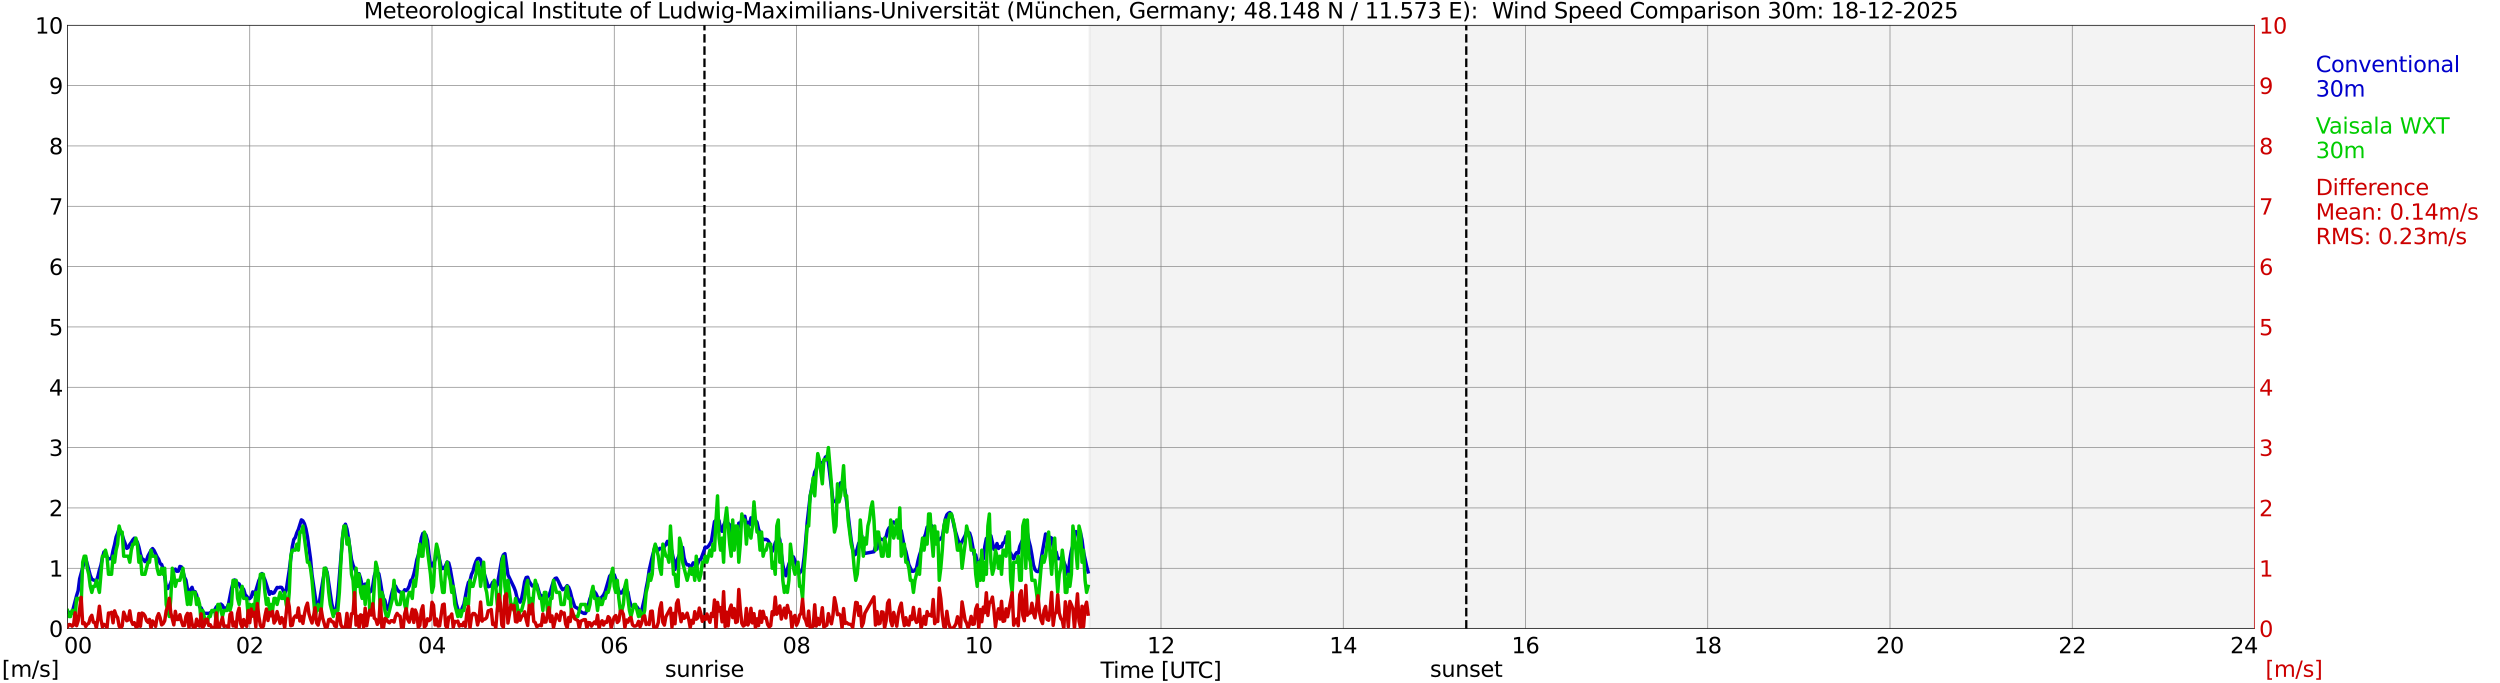 <?xml version="1.0" encoding="utf-8" standalone="no"?>
<!DOCTYPE svg PUBLIC "-//W3C//DTD SVG 1.1//EN"
  "http://www.w3.org/Graphics/SVG/1.1/DTD/svg11.dtd">
<svg xmlns:xlink="http://www.w3.org/1999/xlink" width="1085.4pt" height="296.64pt" viewBox="0 0 1085.4 296.64" xmlns="http://www.w3.org/2000/svg" version="1.1">
 <defs>
  <style type="text/css">*{stroke-linejoin: round; stroke-linecap: butt}</style>
 </defs>
 <g id="figure_1">
  <g id="patch_1">
   <path d="M 0 296.64 
L 1085.4 296.64 
L 1085.4 0 
L 0 0 
z
" style="fill: #ffffff"/>
  </g>
  <g id="axes_1">
   <g id="patch_2">
    <path d="M 29.306 272.909 
L 978.814 272.909 
L 978.814 10.976 
L 29.306 10.976 
z
" style="fill: #ffffff"/>
   </g>
   <g id="patch_3">
    <path d="M 473.069 272.909 
L 978.814 272.909 
L 978.814 10.976 
L 473.069 10.976 
z
" clip-path="url(#p699beae843)" style="fill: #d3d3d3; opacity: 0.25; stroke: #d3d3d3; stroke-linejoin: miter"/>
   </g>
   <g id="matplotlib.axis_1">
    <g id="xtick_1">
     <g id="line2d_1">
      <path d="M 29.306 272.909 
L 29.306 10.976 
" clip-path="url(#p699beae843)" style="fill: none; stroke: #808080; stroke-width: 0.3; stroke-linecap: square"/>
     </g>
     <g id="line2d_2"/>
     <g id="text_1">
      <!--    00 -->
      <g transform="translate(18.733 283.627) scale(0.095 -0.095)">
       <defs>
        <path id="DejaVuSans-20" transform="scale(0.016)"/>
        <path id="DejaVuSans-30" d="M 2034 4250 
Q 1547 4250 1301 3770 
Q 1056 3291 1056 2328 
Q 1056 1369 1301 889 
Q 1547 409 2034 409 
Q 2525 409 2770 889 
Q 3016 1369 3016 2328 
Q 3016 3291 2770 3770 
Q 2525 4250 2034 4250 
z
M 2034 4750 
Q 2819 4750 3233 4129 
Q 3647 3509 3647 2328 
Q 3647 1150 3233 529 
Q 2819 -91 2034 -91 
Q 1250 -91 836 529 
Q 422 1150 422 2328 
Q 422 3509 836 4129 
Q 1250 4750 2034 4750 
z
" transform="scale(0.016)"/>
       </defs>
       <use xlink:href="#DejaVuSans-20"/>
       <use xlink:href="#DejaVuSans-20" transform="translate(31.787 0)"/>
       <use xlink:href="#DejaVuSans-20" transform="translate(63.574 0)"/>
       <use xlink:href="#DejaVuSans-30" transform="translate(95.361 0)"/>
       <use xlink:href="#DejaVuSans-30" transform="translate(158.984 0)"/>
      </g>
     </g>
    </g>
    <g id="xtick_2">
     <g id="line2d_3">
      <path d="M 108.431 272.909 
L 108.431 10.976 
" clip-path="url(#p699beae843)" style="fill: none; stroke: #808080; stroke-width: 0.3; stroke-linecap: square"/>
     </g>
     <g id="line2d_4"/>
     <g id="text_2">
      <!-- 02 -->
      <g transform="translate(102.387 283.627) scale(0.095 -0.095)">
       <defs>
        <path id="DejaVuSans-32" d="M 1228 531 
L 3431 531 
L 3431 0 
L 469 0 
L 469 531 
Q 828 903 1448 1529 
Q 2069 2156 2228 2338 
Q 2531 2678 2651 2914 
Q 2772 3150 2772 3378 
Q 2772 3750 2511 3984 
Q 2250 4219 1831 4219 
Q 1534 4219 1204 4116 
Q 875 4013 500 3803 
L 500 4441 
Q 881 4594 1212 4672 
Q 1544 4750 1819 4750 
Q 2544 4750 2975 4387 
Q 3406 4025 3406 3419 
Q 3406 3131 3298 2873 
Q 3191 2616 2906 2266 
Q 2828 2175 2409 1742 
Q 1991 1309 1228 531 
z
" transform="scale(0.016)"/>
       </defs>
       <use xlink:href="#DejaVuSans-30"/>
       <use xlink:href="#DejaVuSans-32" transform="translate(63.623 0)"/>
      </g>
     </g>
    </g>
    <g id="xtick_3">
     <g id="line2d_5">
      <path d="M 187.557 272.909 
L 187.557 10.976 
" clip-path="url(#p699beae843)" style="fill: none; stroke: #808080; stroke-width: 0.3; stroke-linecap: square"/>
     </g>
     <g id="line2d_6"/>
     <g id="text_3">
      <!-- 04 -->
      <g transform="translate(181.513 283.627) scale(0.095 -0.095)">
       <defs>
        <path id="DejaVuSans-34" d="M 2419 4116 
L 825 1625 
L 2419 1625 
L 2419 4116 
z
M 2253 4666 
L 3047 4666 
L 3047 1625 
L 3713 1625 
L 3713 1100 
L 3047 1100 
L 3047 0 
L 2419 0 
L 2419 1100 
L 313 1100 
L 313 1709 
L 2253 4666 
z
" transform="scale(0.016)"/>
       </defs>
       <use xlink:href="#DejaVuSans-30"/>
       <use xlink:href="#DejaVuSans-34" transform="translate(63.623 0)"/>
      </g>
     </g>
    </g>
    <g id="xtick_4">
     <g id="line2d_7">
      <path d="M 266.683 272.909 
L 266.683 10.976 
" clip-path="url(#p699beae843)" style="fill: none; stroke: #808080; stroke-width: 0.3; stroke-linecap: square"/>
     </g>
     <g id="line2d_8"/>
     <g id="text_4">
      <!-- 06 -->
      <g transform="translate(260.638 283.627) scale(0.095 -0.095)">
       <defs>
        <path id="DejaVuSans-36" d="M 2113 2584 
Q 1688 2584 1439 2293 
Q 1191 2003 1191 1497 
Q 1191 994 1439 701 
Q 1688 409 2113 409 
Q 2538 409 2786 701 
Q 3034 994 3034 1497 
Q 3034 2003 2786 2293 
Q 2538 2584 2113 2584 
z
M 3366 4563 
L 3366 3988 
Q 3128 4100 2886 4159 
Q 2644 4219 2406 4219 
Q 1781 4219 1451 3797 
Q 1122 3375 1075 2522 
Q 1259 2794 1537 2939 
Q 1816 3084 2150 3084 
Q 2853 3084 3261 2657 
Q 3669 2231 3669 1497 
Q 3669 778 3244 343 
Q 2819 -91 2113 -91 
Q 1303 -91 875 529 
Q 447 1150 447 2328 
Q 447 3434 972 4092 
Q 1497 4750 2381 4750 
Q 2619 4750 2861 4703 
Q 3103 4656 3366 4563 
z
" transform="scale(0.016)"/>
       </defs>
       <use xlink:href="#DejaVuSans-30"/>
       <use xlink:href="#DejaVuSans-36" transform="translate(63.623 0)"/>
      </g>
     </g>
    </g>
    <g id="xtick_5">
     <g id="line2d_9">
      <path d="M 345.808 272.909 
L 345.808 10.976 
" clip-path="url(#p699beae843)" style="fill: none; stroke: #808080; stroke-width: 0.3; stroke-linecap: square"/>
     </g>
     <g id="line2d_10"/>
     <g id="text_5">
      <!-- 08 -->
      <g transform="translate(339.764 283.627) scale(0.095 -0.095)">
       <defs>
        <path id="DejaVuSans-38" d="M 2034 2216 
Q 1584 2216 1326 1975 
Q 1069 1734 1069 1313 
Q 1069 891 1326 650 
Q 1584 409 2034 409 
Q 2484 409 2743 651 
Q 3003 894 3003 1313 
Q 3003 1734 2745 1975 
Q 2488 2216 2034 2216 
z
M 1403 2484 
Q 997 2584 770 2862 
Q 544 3141 544 3541 
Q 544 4100 942 4425 
Q 1341 4750 2034 4750 
Q 2731 4750 3128 4425 
Q 3525 4100 3525 3541 
Q 3525 3141 3298 2862 
Q 3072 2584 2669 2484 
Q 3125 2378 3379 2068 
Q 3634 1759 3634 1313 
Q 3634 634 3220 271 
Q 2806 -91 2034 -91 
Q 1263 -91 848 271 
Q 434 634 434 1313 
Q 434 1759 690 2068 
Q 947 2378 1403 2484 
z
M 1172 3481 
Q 1172 3119 1398 2916 
Q 1625 2713 2034 2713 
Q 2441 2713 2670 2916 
Q 2900 3119 2900 3481 
Q 2900 3844 2670 4047 
Q 2441 4250 2034 4250 
Q 1625 4250 1398 4047 
Q 1172 3844 1172 3481 
z
" transform="scale(0.016)"/>
       </defs>
       <use xlink:href="#DejaVuSans-30"/>
       <use xlink:href="#DejaVuSans-38" transform="translate(63.623 0)"/>
      </g>
     </g>
    </g>
    <g id="xtick_6">
     <g id="line2d_11">
      <path d="M 424.934 272.909 
L 424.934 10.976 
" clip-path="url(#p699beae843)" style="fill: none; stroke: #808080; stroke-width: 0.3; stroke-linecap: square"/>
     </g>
     <g id="line2d_12"/>
     <g id="text_6">
      <!-- 10 -->
      <g transform="translate(418.89 283.627) scale(0.095 -0.095)">
       <defs>
        <path id="DejaVuSans-31" d="M 794 531 
L 1825 531 
L 1825 4091 
L 703 3866 
L 703 4441 
L 1819 4666 
L 2450 4666 
L 2450 531 
L 3481 531 
L 3481 0 
L 794 0 
L 794 531 
z
" transform="scale(0.016)"/>
       </defs>
       <use xlink:href="#DejaVuSans-31"/>
       <use xlink:href="#DejaVuSans-30" transform="translate(63.623 0)"/>
      </g>
     </g>
    </g>
    <g id="xtick_7">
     <g id="line2d_13">
      <path d="M 504.06 272.909 
L 504.06 10.976 
" clip-path="url(#p699beae843)" style="fill: none; stroke: #808080; stroke-width: 0.3; stroke-linecap: square"/>
     </g>
     <g id="line2d_14"/>
     <g id="text_7">
      <!-- 12 -->
      <g transform="translate(498.015 283.627) scale(0.095 -0.095)">
       <use xlink:href="#DejaVuSans-31"/>
       <use xlink:href="#DejaVuSans-32" transform="translate(63.623 0)"/>
      </g>
     </g>
    </g>
    <g id="xtick_8">
     <g id="line2d_15">
      <path d="M 583.185 272.909 
L 583.185 10.976 
" clip-path="url(#p699beae843)" style="fill: none; stroke: #808080; stroke-width: 0.3; stroke-linecap: square"/>
     </g>
     <g id="line2d_16"/>
     <g id="text_8">
      <!-- 14 -->
      <g transform="translate(577.141 283.627) scale(0.095 -0.095)">
       <use xlink:href="#DejaVuSans-31"/>
       <use xlink:href="#DejaVuSans-34" transform="translate(63.623 0)"/>
      </g>
     </g>
    </g>
    <g id="xtick_9">
     <g id="line2d_17">
      <path d="M 662.311 272.909 
L 662.311 10.976 
" clip-path="url(#p699beae843)" style="fill: none; stroke: #808080; stroke-width: 0.3; stroke-linecap: square"/>
     </g>
     <g id="line2d_18"/>
     <g id="text_9">
      <!-- 16 -->
      <g transform="translate(656.267 283.627) scale(0.095 -0.095)">
       <use xlink:href="#DejaVuSans-31"/>
       <use xlink:href="#DejaVuSans-36" transform="translate(63.623 0)"/>
      </g>
     </g>
    </g>
    <g id="xtick_10">
     <g id="line2d_19">
      <path d="M 741.437 272.909 
L 741.437 10.976 
" clip-path="url(#p699beae843)" style="fill: none; stroke: #808080; stroke-width: 0.3; stroke-linecap: square"/>
     </g>
     <g id="line2d_20"/>
     <g id="text_10">
      <!-- 18 -->
      <g transform="translate(735.392 283.627) scale(0.095 -0.095)">
       <use xlink:href="#DejaVuSans-31"/>
       <use xlink:href="#DejaVuSans-38" transform="translate(63.623 0)"/>
      </g>
     </g>
    </g>
    <g id="xtick_11">
     <g id="line2d_21">
      <path d="M 820.562 272.909 
L 820.562 10.976 
" clip-path="url(#p699beae843)" style="fill: none; stroke: #808080; stroke-width: 0.3; stroke-linecap: square"/>
     </g>
     <g id="line2d_22"/>
     <g id="text_11">
      <!-- 20 -->
      <g transform="translate(814.518 283.627) scale(0.095 -0.095)">
       <use xlink:href="#DejaVuSans-32"/>
       <use xlink:href="#DejaVuSans-30" transform="translate(63.623 0)"/>
      </g>
     </g>
    </g>
    <g id="xtick_12">
     <g id="line2d_23">
      <path d="M 899.688 272.909 
L 899.688 10.976 
" clip-path="url(#p699beae843)" style="fill: none; stroke: #808080; stroke-width: 0.3; stroke-linecap: square"/>
     </g>
     <g id="line2d_24"/>
     <g id="text_12">
      <!-- 22 -->
      <g transform="translate(893.644 283.627) scale(0.095 -0.095)">
       <use xlink:href="#DejaVuSans-32"/>
       <use xlink:href="#DejaVuSans-32" transform="translate(63.623 0)"/>
      </g>
     </g>
    </g>
    <g id="xtick_13">
     <g id="line2d_25">
      <path d="M 978.814 272.909 
L 978.814 10.976 
" clip-path="url(#p699beae843)" style="fill: none; stroke: #808080; stroke-width: 0.3; stroke-linecap: square"/>
     </g>
     <g id="line2d_26"/>
     <g id="text_13">
      <!-- 24    -->
      <g transform="translate(968.241 283.627) scale(0.095 -0.095)">
       <use xlink:href="#DejaVuSans-32"/>
       <use xlink:href="#DejaVuSans-34" transform="translate(63.623 0)"/>
       <use xlink:href="#DejaVuSans-20" transform="translate(127.246 0)"/>
       <use xlink:href="#DejaVuSans-20" transform="translate(159.033 0)"/>
       <use xlink:href="#DejaVuSans-20" transform="translate(190.82 0)"/>
      </g>
     </g>
    </g>
    <g id="text_14">
     <!-- Time [UTC] -->
     <g transform="translate(477.806 294.322) scale(0.095 -0.095)">
      <defs>
       <path id="DejaVuSans-54" d="M -19 4666 
L 3928 4666 
L 3928 4134 
L 2272 4134 
L 2272 0 
L 1638 0 
L 1638 4134 
L -19 4134 
L -19 4666 
z
" transform="scale(0.016)"/>
       <path id="DejaVuSans-69" d="M 603 3500 
L 1178 3500 
L 1178 0 
L 603 0 
L 603 3500 
z
M 603 4863 
L 1178 4863 
L 1178 4134 
L 603 4134 
L 603 4863 
z
" transform="scale(0.016)"/>
       <path id="DejaVuSans-6d" d="M 3328 2828 
Q 3544 3216 3844 3400 
Q 4144 3584 4550 3584 
Q 5097 3584 5394 3201 
Q 5691 2819 5691 2113 
L 5691 0 
L 5113 0 
L 5113 2094 
Q 5113 2597 4934 2840 
Q 4756 3084 4391 3084 
Q 3944 3084 3684 2787 
Q 3425 2491 3425 1978 
L 3425 0 
L 2847 0 
L 2847 2094 
Q 2847 2600 2669 2842 
Q 2491 3084 2119 3084 
Q 1678 3084 1418 2786 
Q 1159 2488 1159 1978 
L 1159 0 
L 581 0 
L 581 3500 
L 1159 3500 
L 1159 2956 
Q 1356 3278 1631 3431 
Q 1906 3584 2284 3584 
Q 2666 3584 2933 3390 
Q 3200 3197 3328 2828 
z
" transform="scale(0.016)"/>
       <path id="DejaVuSans-65" d="M 3597 1894 
L 3597 1613 
L 953 1613 
Q 991 1019 1311 708 
Q 1631 397 2203 397 
Q 2534 397 2845 478 
Q 3156 559 3463 722 
L 3463 178 
Q 3153 47 2828 -22 
Q 2503 -91 2169 -91 
Q 1331 -91 842 396 
Q 353 884 353 1716 
Q 353 2575 817 3079 
Q 1281 3584 2069 3584 
Q 2775 3584 3186 3129 
Q 3597 2675 3597 1894 
z
M 3022 2063 
Q 3016 2534 2758 2815 
Q 2500 3097 2075 3097 
Q 1594 3097 1305 2825 
Q 1016 2553 972 2059 
L 3022 2063 
z
" transform="scale(0.016)"/>
       <path id="DejaVuSans-5b" d="M 550 4863 
L 1875 4863 
L 1875 4416 
L 1125 4416 
L 1125 -397 
L 1875 -397 
L 1875 -844 
L 550 -844 
L 550 4863 
z
" transform="scale(0.016)"/>
       <path id="DejaVuSans-55" d="M 556 4666 
L 1191 4666 
L 1191 1831 
Q 1191 1081 1462 751 
Q 1734 422 2344 422 
Q 2950 422 3222 751 
Q 3494 1081 3494 1831 
L 3494 4666 
L 4128 4666 
L 4128 1753 
Q 4128 841 3676 375 
Q 3225 -91 2344 -91 
Q 1459 -91 1007 375 
Q 556 841 556 1753 
L 556 4666 
z
" transform="scale(0.016)"/>
       <path id="DejaVuSans-43" d="M 4122 4306 
L 4122 3641 
Q 3803 3938 3442 4084 
Q 3081 4231 2675 4231 
Q 1875 4231 1450 3742 
Q 1025 3253 1025 2328 
Q 1025 1406 1450 917 
Q 1875 428 2675 428 
Q 3081 428 3442 575 
Q 3803 722 4122 1019 
L 4122 359 
Q 3791 134 3420 21 
Q 3050 -91 2638 -91 
Q 1578 -91 968 557 
Q 359 1206 359 2328 
Q 359 3453 968 4101 
Q 1578 4750 2638 4750 
Q 3056 4750 3426 4639 
Q 3797 4528 4122 4306 
z
" transform="scale(0.016)"/>
       <path id="DejaVuSans-5d" d="M 1947 4863 
L 1947 -844 
L 622 -844 
L 622 -397 
L 1369 -397 
L 1369 4416 
L 622 4416 
L 622 4863 
L 1947 4863 
z
" transform="scale(0.016)"/>
      </defs>
      <use xlink:href="#DejaVuSans-54"/>
      <use xlink:href="#DejaVuSans-69" transform="translate(57.959 0)"/>
      <use xlink:href="#DejaVuSans-6d" transform="translate(85.742 0)"/>
      <use xlink:href="#DejaVuSans-65" transform="translate(183.154 0)"/>
      <use xlink:href="#DejaVuSans-20" transform="translate(244.678 0)"/>
      <use xlink:href="#DejaVuSans-5b" transform="translate(276.465 0)"/>
      <use xlink:href="#DejaVuSans-55" transform="translate(315.479 0)"/>
      <use xlink:href="#DejaVuSans-54" transform="translate(388.672 0)"/>
      <use xlink:href="#DejaVuSans-43" transform="translate(443.881 0)"/>
      <use xlink:href="#DejaVuSans-5d" transform="translate(513.705 0)"/>
     </g>
    </g>
   </g>
   <g id="matplotlib.axis_2">
    <g id="ytick_1">
     <g id="line2d_27">
      <path d="M 29.306 272.909 
L 978.814 272.909 
" clip-path="url(#p699beae843)" style="fill: none; stroke: #808080; stroke-width: 0.3; stroke-linecap: square"/>
     </g>
     <g id="line2d_28"/>
     <g id="text_15">
      <!-- 0 -->
      <g transform="translate(21.261 276.518) scale(0.095 -0.095)">
       <use xlink:href="#DejaVuSans-30"/>
      </g>
     </g>
    </g>
    <g id="ytick_2">
     <g id="line2d_29">
      <path d="M 29.306 246.715 
L 978.814 246.715 
" clip-path="url(#p699beae843)" style="fill: none; stroke: #808080; stroke-width: 0.3; stroke-linecap: square"/>
     </g>
     <g id="line2d_30"/>
     <g id="text_16">
      <!-- 1 -->
      <g transform="translate(21.261 250.325) scale(0.095 -0.095)">
       <use xlink:href="#DejaVuSans-31"/>
      </g>
     </g>
    </g>
    <g id="ytick_3">
     <g id="line2d_31">
      <path d="M 29.306 220.522 
L 978.814 220.522 
" clip-path="url(#p699beae843)" style="fill: none; stroke: #808080; stroke-width: 0.3; stroke-linecap: square"/>
     </g>
     <g id="line2d_32"/>
     <g id="text_17">
      <!-- 2 -->
      <g transform="translate(21.261 224.131) scale(0.095 -0.095)">
       <use xlink:href="#DejaVuSans-32"/>
      </g>
     </g>
    </g>
    <g id="ytick_4">
     <g id="line2d_33">
      <path d="M 29.306 194.329 
L 978.814 194.329 
" clip-path="url(#p699beae843)" style="fill: none; stroke: #808080; stroke-width: 0.3; stroke-linecap: square"/>
     </g>
     <g id="line2d_34"/>
     <g id="text_18">
      <!-- 3 -->
      <g transform="translate(21.261 197.938) scale(0.095 -0.095)">
       <defs>
        <path id="DejaVuSans-33" d="M 2597 2516 
Q 3050 2419 3304 2112 
Q 3559 1806 3559 1356 
Q 3559 666 3084 287 
Q 2609 -91 1734 -91 
Q 1441 -91 1130 -33 
Q 819 25 488 141 
L 488 750 
Q 750 597 1062 519 
Q 1375 441 1716 441 
Q 2309 441 2620 675 
Q 2931 909 2931 1356 
Q 2931 1769 2642 2001 
Q 2353 2234 1838 2234 
L 1294 2234 
L 1294 2753 
L 1863 2753 
Q 2328 2753 2575 2939 
Q 2822 3125 2822 3475 
Q 2822 3834 2567 4026 
Q 2313 4219 1838 4219 
Q 1578 4219 1281 4162 
Q 984 4106 628 3988 
L 628 4550 
Q 988 4650 1302 4700 
Q 1616 4750 1894 4750 
Q 2613 4750 3031 4423 
Q 3450 4097 3450 3541 
Q 3450 3153 3228 2886 
Q 3006 2619 2597 2516 
z
" transform="scale(0.016)"/>
       </defs>
       <use xlink:href="#DejaVuSans-33"/>
      </g>
     </g>
    </g>
    <g id="ytick_5">
     <g id="line2d_35">
      <path d="M 29.306 168.136 
L 978.814 168.136 
" clip-path="url(#p699beae843)" style="fill: none; stroke: #808080; stroke-width: 0.3; stroke-linecap: square"/>
     </g>
     <g id="line2d_36"/>
     <g id="text_19">
      <!-- 4 -->
      <g transform="translate(21.261 171.745) scale(0.095 -0.095)">
       <use xlink:href="#DejaVuSans-34"/>
      </g>
     </g>
    </g>
    <g id="ytick_6">
     <g id="line2d_37">
      <path d="M 29.306 141.942 
L 978.814 141.942 
" clip-path="url(#p699beae843)" style="fill: none; stroke: #808080; stroke-width: 0.3; stroke-linecap: square"/>
     </g>
     <g id="line2d_38"/>
     <g id="text_20">
      <!-- 5 -->
      <g transform="translate(21.261 145.551) scale(0.095 -0.095)">
       <defs>
        <path id="DejaVuSans-35" d="M 691 4666 
L 3169 4666 
L 3169 4134 
L 1269 4134 
L 1269 2991 
Q 1406 3038 1543 3061 
Q 1681 3084 1819 3084 
Q 2600 3084 3056 2656 
Q 3513 2228 3513 1497 
Q 3513 744 3044 326 
Q 2575 -91 1722 -91 
Q 1428 -91 1123 -41 
Q 819 9 494 109 
L 494 744 
Q 775 591 1075 516 
Q 1375 441 1709 441 
Q 2250 441 2565 725 
Q 2881 1009 2881 1497 
Q 2881 1984 2565 2268 
Q 2250 2553 1709 2553 
Q 1456 2553 1204 2497 
Q 953 2441 691 2322 
L 691 4666 
z
" transform="scale(0.016)"/>
       </defs>
       <use xlink:href="#DejaVuSans-35"/>
      </g>
     </g>
    </g>
    <g id="ytick_7">
     <g id="line2d_39">
      <path d="M 29.306 115.749 
L 978.814 115.749 
" clip-path="url(#p699beae843)" style="fill: none; stroke: #808080; stroke-width: 0.3; stroke-linecap: square"/>
     </g>
     <g id="line2d_40"/>
     <g id="text_21">
      <!-- 6 -->
      <g transform="translate(21.261 119.358) scale(0.095 -0.095)">
       <use xlink:href="#DejaVuSans-36"/>
      </g>
     </g>
    </g>
    <g id="ytick_8">
     <g id="line2d_41">
      <path d="M 29.306 89.556 
L 978.814 89.556 
" clip-path="url(#p699beae843)" style="fill: none; stroke: #808080; stroke-width: 0.3; stroke-linecap: square"/>
     </g>
     <g id="line2d_42"/>
     <g id="text_22">
      <!-- 7 -->
      <g transform="translate(21.261 93.165) scale(0.095 -0.095)">
       <defs>
        <path id="DejaVuSans-37" d="M 525 4666 
L 3525 4666 
L 3525 4397 
L 1831 0 
L 1172 0 
L 2766 4134 
L 525 4134 
L 525 4666 
z
" transform="scale(0.016)"/>
       </defs>
       <use xlink:href="#DejaVuSans-37"/>
      </g>
     </g>
    </g>
    <g id="ytick_9">
     <g id="line2d_43">
      <path d="M 29.306 63.362 
L 978.814 63.362 
" clip-path="url(#p699beae843)" style="fill: none; stroke: #808080; stroke-width: 0.3; stroke-linecap: square"/>
     </g>
     <g id="line2d_44"/>
     <g id="text_23">
      <!-- 8 -->
      <g transform="translate(21.261 66.972) scale(0.095 -0.095)">
       <use xlink:href="#DejaVuSans-38"/>
      </g>
     </g>
    </g>
    <g id="ytick_10">
     <g id="line2d_45">
      <path d="M 29.306 37.169 
L 978.814 37.169 
" clip-path="url(#p699beae843)" style="fill: none; stroke: #808080; stroke-width: 0.3; stroke-linecap: square"/>
     </g>
     <g id="line2d_46"/>
     <g id="text_24">
      <!-- 9 -->
      <g transform="translate(21.261 40.778) scale(0.095 -0.095)">
       <defs>
        <path id="DejaVuSans-39" d="M 703 97 
L 703 672 
Q 941 559 1184 500 
Q 1428 441 1663 441 
Q 2288 441 2617 861 
Q 2947 1281 2994 2138 
Q 2813 1869 2534 1725 
Q 2256 1581 1919 1581 
Q 1219 1581 811 2004 
Q 403 2428 403 3163 
Q 403 3881 828 4315 
Q 1253 4750 1959 4750 
Q 2769 4750 3195 4129 
Q 3622 3509 3622 2328 
Q 3622 1225 3098 567 
Q 2575 -91 1691 -91 
Q 1453 -91 1209 -44 
Q 966 3 703 97 
z
M 1959 2075 
Q 2384 2075 2632 2365 
Q 2881 2656 2881 3163 
Q 2881 3666 2632 3958 
Q 2384 4250 1959 4250 
Q 1534 4250 1286 3958 
Q 1038 3666 1038 3163 
Q 1038 2656 1286 2365 
Q 1534 2075 1959 2075 
z
" transform="scale(0.016)"/>
       </defs>
       <use xlink:href="#DejaVuSans-39"/>
      </g>
     </g>
    </g>
    <g id="ytick_11">
     <g id="line2d_47">
      <path d="M 29.306 10.976 
L 978.814 10.976 
" clip-path="url(#p699beae843)" style="fill: none; stroke: #808080; stroke-width: 0.3; stroke-linecap: square"/>
     </g>
     <g id="line2d_48"/>
     <g id="text_25">
      <!-- 10 -->
      <g transform="translate(15.217 14.585) scale(0.095 -0.095)">
       <use xlink:href="#DejaVuSans-31"/>
       <use xlink:href="#DejaVuSans-30" transform="translate(63.623 0)"/>
      </g>
     </g>
    </g>
   </g>
   <g id="line2d_49">
    <path d="M 305.85 272.909 
L 305.85 10.976 
" clip-path="url(#p699beae843)" style="fill: none; stroke-dasharray: 3.7,1.6; stroke-dashoffset: 0; stroke: #000000"/>
   </g>
   <g id="line2d_50">
    <path d="M 636.595 272.909 
L 636.595 10.976 
" clip-path="url(#p699beae843)" style="fill: none; stroke-dasharray: 3.7,1.6; stroke-dashoffset: 0; stroke: #000000"/>
   </g>
   <g id="line2d_51">
    <path d="M 29.306 265.749 
L 31.284 266.099 
L 33.262 258.555 
L 33.921 256.459 
L 34.581 251.273 
L 36.559 244.044 
L 37.218 242.367 
L 39.197 249.859 
L 39.856 251.43 
L 40.515 251.797 
L 41.834 252.216 
L 42.493 250.278 
L 43.153 247.501 
L 43.812 245.353 
L 44.472 242.21 
L 45.131 239.643 
L 45.79 240.324 
L 46.45 241.791 
L 47.109 242.577 
L 47.768 242.629 
L 48.428 242.263 
L 49.087 238.962 
L 49.747 236.395 
L 50.406 233.147 
L 51.065 231.471 
L 51.725 229.48 
L 53.043 232.152 
L 53.703 234.352 
L 54.362 236.029 
L 55.022 238.072 
L 55.681 237.705 
L 56.34 236.395 
L 57 235.505 
L 57.659 234.405 
L 58.319 233.671 
L 58.978 234.405 
L 59.637 235.4 
L 60.297 237.548 
L 60.956 240.481 
L 61.615 242.577 
L 62.275 242.891 
L 62.934 243.834 
L 63.594 243.258 
L 64.253 241.372 
L 65.572 238.962 
L 66.231 238.176 
L 66.89 239.015 
L 68.209 241.791 
L 68.869 242.839 
L 69.528 244.672 
L 70.187 245.092 
L 70.847 247.187 
L 71.506 250.121 
L 72.166 254.678 
L 72.825 255.516 
L 73.484 254.521 
L 74.144 253.002 
L 74.803 251.064 
L 75.462 247.711 
L 76.122 247.082 
L 76.781 248.025 
L 77.441 247.973 
L 78.1 245.93 
L 78.759 246.139 
L 79.419 248.025 
L 80.078 250.592 
L 80.737 251.902 
L 81.397 255.831 
L 82.056 256.983 
L 83.375 254.993 
L 84.034 257.14 
L 84.694 256.878 
L 85.353 258.345 
L 86.013 261.174 
L 86.672 263.479 
L 87.331 263.898 
L 87.991 265.365 
L 88.65 266.256 
L 90.628 266.308 
L 91.288 265.994 
L 91.947 265.47 
L 92.606 265.47 
L 93.266 264.736 
L 93.925 263.479 
L 94.584 262.903 
L 95.244 262.903 
L 95.903 262.274 
L 96.563 262.851 
L 97.222 264.108 
L 97.881 263.951 
L 98.541 263.951 
L 99.2 262.274 
L 100.519 255.569 
L 101.178 253.107 
L 101.838 251.797 
L 102.497 252.373 
L 103.156 253.264 
L 103.816 253.526 
L 104.475 255.045 
L 105.135 255.15 
L 105.794 255.883 
L 106.453 258.188 
L 107.113 258.869 
L 107.772 259.865 
L 108.431 259.865 
L 109.091 259.184 
L 109.75 256.983 
L 110.41 257.979 
L 111.069 256.459 
L 112.388 252.007 
L 113.047 250.749 
L 113.707 249.02 
L 115.025 251.745 
L 117.003 258.031 
L 117.663 256.878 
L 118.322 257.612 
L 118.982 257.402 
L 120.3 255.045 
L 120.96 255.15 
L 121.619 254.94 
L 122.278 255.045 
L 123.597 257.56 
L 124.257 256.25 
L 125.575 247.606 
L 126.894 237.391 
L 127.553 234.247 
L 128.213 233.357 
L 128.872 231.314 
L 129.532 229.899 
L 130.85 225.708 
L 131.51 226.128 
L 132.169 227.385 
L 132.829 229.585 
L 133.488 233.043 
L 134.807 242.525 
L 135.466 249.544 
L 136.785 258.607 
L 137.444 262.589 
L 138.104 263.951 
L 138.763 260.703 
L 140.082 252.583 
L 140.741 248.863 
L 141.4 246.715 
L 142.06 248.654 
L 144.038 262.065 
L 144.697 264.789 
L 145.357 266.151 
L 146.016 264.213 
L 146.676 258.607 
L 148.654 234.09 
L 149.313 228.904 
L 149.972 227.594 
L 150.632 229.637 
L 151.291 233.514 
L 152.61 242.891 
L 153.269 245.301 
L 154.588 248.235 
L 155.247 249.23 
L 155.907 249.073 
L 156.566 251.221 
L 157.226 254.154 
L 157.885 254.154 
L 158.544 253.578 
L 159.204 255.831 
L 159.863 257.14 
L 160.523 257.088 
L 161.182 256.564 
L 161.841 254.259 
L 162.501 250.068 
L 163.16 248.078 
L 164.479 249.073 
L 165.138 252.478 
L 165.798 256.617 
L 166.457 259.707 
L 167.116 260.65 
L 167.776 263.636 
L 168.435 264.736 
L 169.094 262.536 
L 169.754 259.026 
L 170.413 256.407 
L 171.073 254.783 
L 171.732 254.469 
L 172.391 255.831 
L 173.051 256.669 
L 174.37 257.402 
L 175.029 257.298 
L 175.688 256.04 
L 176.348 256.407 
L 177.007 255.778 
L 177.666 254.416 
L 178.326 252.059 
L 178.985 251.43 
L 179.645 249.282 
L 180.304 246.506 
L 180.963 242.996 
L 181.623 241.005 
L 182.282 237.653 
L 182.941 233.566 
L 183.601 231.576 
L 184.26 231.628 
L 184.92 232.257 
L 185.579 234.614 
L 186.238 240.639 
L 186.898 245.301 
L 187.557 245.773 
L 188.876 243.101 
L 189.535 240.377 
L 190.195 239.958 
L 191.513 246.034 
L 192.173 246.873 
L 192.832 246.558 
L 193.492 245.406 
L 194.151 243.991 
L 194.81 244.358 
L 195.47 246.925 
L 198.107 262.17 
L 198.767 264.422 
L 199.426 266.099 
L 200.085 265.941 
L 200.745 263.794 
L 201.404 262.327 
L 202.723 255.464 
L 203.382 252.845 
L 204.042 252.111 
L 204.701 249.387 
L 205.36 248.025 
L 206.02 245.458 
L 206.679 243.677 
L 207.339 242.525 
L 207.998 242.42 
L 208.657 243.048 
L 209.317 246.087 
L 211.295 252.426 
L 211.954 254.731 
L 212.614 254.573 
L 213.273 254.154 
L 213.932 252.792 
L 214.592 254.259 
L 215.251 254.888 
L 215.91 253.892 
L 217.889 242.577 
L 218.548 240.901 
L 219.207 240.377 
L 220.526 249.544 
L 223.164 255.045 
L 223.823 256.774 
L 224.482 259.55 
L 225.142 260.65 
L 225.801 261.436 
L 226.461 259.865 
L 227.12 256.564 
L 227.779 252.53 
L 228.439 250.749 
L 229.098 250.592 
L 229.757 252.426 
L 231.076 254.416 
L 231.736 254.102 
L 232.395 254.573 
L 233.054 253.735 
L 234.373 258.241 
L 235.033 258.555 
L 235.692 258.712 
L 236.351 260.022 
L 237.011 260.074 
L 237.67 259.026 
L 238.329 258.555 
L 238.989 256.721 
L 239.648 254.312 
L 240.308 252.373 
L 240.967 251.168 
L 241.626 250.959 
L 242.286 252.111 
L 243.604 254.993 
L 244.264 256.04 
L 245.583 255.202 
L 246.242 254.259 
L 246.901 254.993 
L 247.561 256.721 
L 248.22 259.393 
L 249.539 263.427 
L 250.858 264.16 
L 252.176 265.627 
L 253.495 266.308 
L 254.155 266.308 
L 254.814 264.946 
L 256.133 259.917 
L 257.451 256.669 
L 258.111 256.931 
L 258.77 257.769 
L 259.43 259.236 
L 260.089 259.865 
L 260.748 259.865 
L 262.067 258.293 
L 262.726 256.878 
L 264.705 250.068 
L 265.364 249.544 
L 266.683 249.544 
L 267.342 251.535 
L 268.002 254.626 
L 268.661 256.459 
L 269.32 257.507 
L 269.98 257.402 
L 271.298 255.045 
L 271.958 255.674 
L 272.617 257.036 
L 273.277 260.598 
L 273.936 262.851 
L 274.595 263.374 
L 275.255 263.532 
L 276.573 263.532 
L 277.233 264.527 
L 277.892 265.837 
L 278.552 265.26 
L 279.87 259.498 
L 280.53 255.412 
L 281.189 252.164 
L 281.849 247.554 
L 283.167 241.739 
L 284.486 236.972 
L 285.145 238.176 
L 285.805 238.857 
L 286.464 238.072 
L 287.124 238.124 
L 287.783 238.962 
L 288.442 237.338 
L 289.102 236.343 
L 289.761 235.033 
L 290.42 236.552 
L 291.08 237.234 
L 291.739 239.486 
L 292.399 242.734 
L 293.058 247.239 
L 293.717 243.677 
L 296.355 237.653 
L 297.014 242.263 
L 297.674 244.358 
L 298.333 245.249 
L 298.992 245.196 
L 299.652 246.244 
L 300.311 245.773 
L 300.971 244.358 
L 301.63 244.62 
L 302.289 245.563 
L 302.949 244.672 
L 303.608 243.048 
L 304.267 242.839 
L 306.246 237.495 
L 306.905 237.757 
L 307.564 237.129 
L 308.224 236.133 
L 308.883 234.876 
L 310.202 226.442 
L 310.861 225.97 
L 311.521 226.651 
L 312.18 226.023 
L 312.839 229.742 
L 313.499 230.685 
L 314.158 228.066 
L 314.818 226.599 
L 315.477 227.647 
L 316.136 227.175 
L 316.796 227.856 
L 317.455 231.261 
L 318.114 230.528 
L 318.774 230.161 
L 319.433 231 
L 320.093 231.366 
L 320.752 227.123 
L 321.411 227.856 
L 322.071 225.447 
L 322.73 224.661 
L 323.39 224.137 
L 324.049 227.49 
L 324.708 226.809 
L 325.368 227.909 
L 326.027 224.818 
L 326.686 225.918 
L 327.346 224.399 
L 328.005 225.918 
L 328.665 226.756 
L 329.324 229.69 
L 329.983 231.314 
L 330.643 233.724 
L 331.961 234.3 
L 332.621 234.143 
L 333.28 234.457 
L 333.94 235.505 
L 335.258 239.381 
L 335.918 238.072 
L 336.577 235.662 
L 337.236 234.614 
L 337.896 232.99 
L 338.555 234.247 
L 339.215 240.377 
L 339.874 245.144 
L 340.533 248.339 
L 341.193 249.963 
L 341.852 247.135 
L 342.512 244.83 
L 343.171 243.415 
L 343.83 241.686 
L 344.49 241.791 
L 347.127 248.811 
L 348.446 247.082 
L 349.105 241.948 
L 349.765 235.19 
L 350.424 227.018 
L 351.743 215.388 
L 353.721 204.963 
L 354.38 203.706 
L 355.04 201.401 
L 355.699 201.349 
L 356.359 200.772 
L 357.018 200.982 
L 357.677 200.249 
L 358.337 198.467 
L 358.996 198.048 
L 359.655 200.825 
L 361.634 217.327 
L 362.293 217.589 
L 362.952 218.008 
L 363.612 216.069 
L 364.271 211.564 
L 364.93 209.626 
L 366.249 210.883 
L 366.909 213.031 
L 367.568 217.903 
L 369.546 234.509 
L 370.206 238.386 
L 370.865 241.005 
L 371.524 240.586 
L 372.843 235.767 
L 373.502 235.295 
L 374.162 232.676 
L 374.821 239.015 
L 375.481 240.272 
L 379.437 239.539 
L 380.096 237.338 
L 380.756 238.386 
L 381.415 233.043 
L 382.074 233.933 
L 383.393 234.352 
L 384.053 233.881 
L 384.712 232.938 
L 385.371 230.371 
L 386.031 229.114 
L 386.69 229.218 
L 387.349 227.123 
L 388.009 226.599 
L 388.668 227.228 
L 389.328 226.809 
L 389.987 227.49 
L 390.646 229.742 
L 391.306 230.423 
L 392.624 237.548 
L 393.284 239.381 
L 394.603 245.196 
L 395.921 248.025 
L 396.581 248.025 
L 397.24 247.606 
L 397.899 246.663 
L 398.559 243.468 
L 399.218 240.953 
L 399.878 239.015 
L 400.537 235.924 
L 401.196 233.566 
L 401.856 231.785 
L 402.515 228.852 
L 403.175 228.799 
L 403.834 229.166 
L 404.493 228.223 
L 405.153 228.852 
L 405.812 230.528 
L 406.471 232.728 
L 407.131 234.09 
L 407.79 234.352 
L 409.109 233.095 
L 410.428 225.342 
L 411.087 223.508 
L 411.746 222.827 
L 412.406 222.513 
L 413.065 223.246 
L 413.725 225.97 
L 414.384 229.323 
L 416.362 235.819 
L 417.022 236.343 
L 419 232.571 
L 419.659 230.79 
L 420.978 231.419 
L 421.637 233.566 
L 422.956 240.848 
L 423.615 240.901 
L 424.275 244.306 
L 425.593 243.677 
L 426.253 241.844 
L 426.912 242.629 
L 427.572 237.181 
L 428.231 233.776 
L 428.89 234.09 
L 429.55 234.614 
L 430.209 232.623 
L 431.528 238.491 
L 432.187 238.072 
L 432.847 235.976 
L 433.506 238.124 
L 434.165 237.338 
L 434.825 237.495 
L 435.484 235.714 
L 436.144 235.505 
L 436.803 232.885 
L 438.122 239.591 
L 438.781 240.167 
L 439.44 241.634 
L 440.1 242.629 
L 440.759 240.796 
L 441.419 239.905 
L 442.078 240.22 
L 442.737 237.234 
L 444.056 234.143 
L 444.716 229.166 
L 445.375 227.961 
L 446.694 234.824 
L 447.353 237.286 
L 448.012 240.953 
L 448.672 245.249 
L 449.331 247.292 
L 449.991 248.025 
L 450.65 248.182 
L 451.309 247.501 
L 451.969 242.944 
L 453.947 231.838 
L 454.606 232.257 
L 455.266 234.614 
L 455.925 233.252 
L 456.584 233.619 
L 457.244 237.443 
L 457.903 239.958 
L 458.563 239.696 
L 459.222 242.525 
L 459.881 242.577 
L 460.541 242.315 
L 461.2 242.42 
L 462.519 245.563 
L 463.178 249.282 
L 463.838 248.549 
L 464.497 242.786 
L 465.156 239.015 
L 465.816 236.919 
L 467.134 230.79 
L 467.794 231.628 
L 468.453 231.628 
L 469.113 231.419 
L 469.772 234.405 
L 470.431 239.696 
L 471.75 245.733 
L 472.409 248.287 
L 472.409 248.287 
" clip-path="url(#p699beae843)" style="fill: none; stroke: #0000cc; stroke-width: 1.5; stroke-linecap: square"/>
   </g>
   <g id="line2d_52">
    <path d="M 29.306 265.051 
L 29.965 267.67 
L 30.625 267.67 
L 31.284 265.051 
L 31.943 265.051 
L 32.603 267.67 
L 33.262 259.812 
L 34.581 259.812 
L 35.24 262.431 
L 35.9 244.096 
L 36.559 241.477 
L 37.218 241.477 
L 37.878 246.715 
L 38.537 249.335 
L 39.197 254.573 
L 39.856 257.193 
L 40.515 254.573 
L 41.175 254.573 
L 41.834 251.954 
L 43.153 257.193 
L 44.472 241.477 
L 45.131 241.477 
L 45.79 238.857 
L 46.45 241.477 
L 47.109 249.335 
L 48.428 249.335 
L 49.087 241.477 
L 49.747 244.096 
L 50.406 238.857 
L 51.065 236.238 
L 51.725 228.38 
L 52.384 231 
L 53.043 231 
L 53.703 241.477 
L 55.681 241.477 
L 56.34 244.096 
L 57 238.857 
L 57.659 236.238 
L 58.319 236.238 
L 58.978 233.619 
L 59.637 236.238 
L 60.297 244.096 
L 60.956 241.477 
L 61.615 249.335 
L 62.934 249.335 
L 64.253 244.096 
L 64.912 244.096 
L 65.572 238.857 
L 66.231 241.477 
L 67.55 241.477 
L 68.209 246.715 
L 68.869 249.335 
L 69.528 249.335 
L 70.187 246.715 
L 70.847 249.335 
L 71.506 246.715 
L 72.166 262.431 
L 73.484 267.67 
L 74.144 259.812 
L 74.803 246.715 
L 75.462 249.335 
L 76.122 254.573 
L 76.781 251.954 
L 78.1 251.954 
L 79.419 246.715 
L 81.397 262.431 
L 82.056 257.193 
L 82.716 262.431 
L 83.375 257.193 
L 84.694 257.193 
L 85.353 262.431 
L 86.013 259.812 
L 86.672 262.431 
L 87.331 270.289 
L 87.991 265.051 
L 89.309 270.289 
L 89.969 270.289 
L 90.628 267.67 
L 91.288 267.67 
L 91.947 265.051 
L 93.266 265.051 
L 93.925 270.289 
L 94.584 262.431 
L 95.244 262.431 
L 96.563 267.67 
L 97.222 265.051 
L 98.541 265.051 
L 99.2 262.431 
L 99.86 265.051 
L 100.519 262.431 
L 101.178 251.954 
L 101.838 254.573 
L 102.497 251.954 
L 103.156 259.812 
L 103.816 262.431 
L 104.475 257.193 
L 105.135 254.573 
L 105.794 259.812 
L 107.113 259.812 
L 107.772 267.67 
L 108.431 262.431 
L 109.091 267.67 
L 109.75 262.431 
L 110.41 265.051 
L 111.069 257.193 
L 111.728 265.051 
L 113.047 249.335 
L 114.366 249.335 
L 115.025 257.193 
L 115.685 262.431 
L 116.344 259.812 
L 117.003 265.051 
L 117.663 262.431 
L 118.322 265.051 
L 118.982 259.812 
L 119.641 259.812 
L 120.3 262.431 
L 121.619 257.193 
L 122.278 259.812 
L 122.938 259.812 
L 123.597 257.193 
L 124.257 262.431 
L 124.916 265.051 
L 125.575 257.193 
L 126.235 241.477 
L 126.894 238.857 
L 128.213 238.857 
L 128.872 236.238 
L 129.532 238.857 
L 130.191 231 
L 130.85 231 
L 131.51 228.38 
L 133.488 244.096 
L 134.147 244.096 
L 134.807 246.715 
L 135.466 251.954 
L 136.785 267.67 
L 138.104 262.431 
L 138.763 265.051 
L 139.422 265.051 
L 140.082 257.193 
L 140.741 246.715 
L 141.4 246.715 
L 142.06 249.335 
L 142.719 257.193 
L 143.379 262.431 
L 144.697 267.67 
L 145.357 265.051 
L 146.676 265.051 
L 147.335 257.193 
L 147.994 244.096 
L 148.654 233.619 
L 149.313 228.38 
L 149.972 228.38 
L 150.632 236.238 
L 151.291 233.619 
L 151.951 238.857 
L 152.61 249.335 
L 153.269 251.954 
L 153.929 262.431 
L 154.588 246.715 
L 155.247 254.573 
L 155.907 249.335 
L 156.566 257.193 
L 157.226 259.812 
L 157.885 254.573 
L 158.544 262.431 
L 159.204 254.573 
L 159.863 251.954 
L 160.523 265.051 
L 161.182 262.431 
L 161.841 265.051 
L 163.16 244.096 
L 163.819 246.715 
L 164.479 251.954 
L 165.138 265.051 
L 165.798 257.193 
L 166.457 259.812 
L 167.116 265.051 
L 167.776 267.67 
L 168.435 267.67 
L 170.413 259.812 
L 171.073 251.954 
L 171.732 259.812 
L 172.391 262.431 
L 173.71 262.431 
L 174.37 257.193 
L 175.029 257.193 
L 175.688 262.431 
L 176.348 265.051 
L 177.007 259.812 
L 177.666 257.193 
L 178.326 257.193 
L 178.985 259.812 
L 179.645 251.954 
L 180.304 254.573 
L 180.963 249.335 
L 181.623 241.477 
L 182.282 236.238 
L 182.941 241.477 
L 183.601 241.477 
L 184.26 231 
L 184.92 233.619 
L 186.898 249.335 
L 187.557 257.193 
L 188.216 254.573 
L 188.876 241.477 
L 189.535 236.238 
L 190.195 238.857 
L 190.854 244.096 
L 191.513 251.954 
L 192.173 257.193 
L 192.832 257.193 
L 193.492 246.715 
L 194.151 244.096 
L 194.81 249.335 
L 195.47 251.954 
L 196.129 257.193 
L 196.788 254.573 
L 197.448 262.431 
L 198.767 267.67 
L 199.426 265.051 
L 200.085 267.67 
L 200.745 265.051 
L 201.404 265.051 
L 202.063 259.812 
L 202.723 262.431 
L 203.382 262.431 
L 204.042 251.954 
L 204.701 254.573 
L 205.36 254.573 
L 206.679 249.335 
L 207.339 244.096 
L 207.998 246.715 
L 208.657 254.573 
L 209.976 244.096 
L 210.635 254.573 
L 211.295 257.193 
L 211.954 262.431 
L 213.273 262.431 
L 213.932 254.573 
L 214.592 251.954 
L 215.251 254.573 
L 215.91 262.431 
L 216.57 265.051 
L 217.229 257.193 
L 217.889 244.096 
L 218.548 241.477 
L 219.207 254.573 
L 219.867 259.812 
L 220.526 251.954 
L 221.845 262.431 
L 222.504 262.431 
L 223.164 265.051 
L 223.823 259.812 
L 224.482 262.431 
L 225.142 267.67 
L 225.801 265.051 
L 226.461 265.051 
L 227.779 259.812 
L 228.439 254.573 
L 229.098 251.954 
L 229.757 262.431 
L 230.417 259.812 
L 231.076 265.051 
L 231.736 257.193 
L 232.395 251.954 
L 234.373 259.812 
L 235.033 259.812 
L 235.692 265.051 
L 236.351 257.193 
L 237.011 257.193 
L 237.67 265.051 
L 238.329 267.67 
L 238.989 259.812 
L 239.648 259.812 
L 240.308 251.954 
L 241.626 257.193 
L 242.945 257.193 
L 243.604 262.431 
L 244.923 262.431 
L 245.583 257.193 
L 246.242 254.573 
L 246.901 259.812 
L 247.561 259.812 
L 248.22 267.67 
L 250.858 267.67 
L 252.176 262.431 
L 254.155 262.431 
L 254.814 265.051 
L 255.473 265.051 
L 256.133 262.431 
L 256.792 257.193 
L 257.451 254.573 
L 258.111 259.812 
L 258.77 259.812 
L 259.43 265.051 
L 260.089 259.812 
L 260.748 262.431 
L 261.408 262.431 
L 262.067 259.812 
L 262.726 259.812 
L 263.386 257.193 
L 264.045 257.193 
L 264.705 254.573 
L 265.364 249.335 
L 266.023 246.715 
L 266.683 254.573 
L 267.342 257.193 
L 268.002 251.954 
L 268.661 259.812 
L 269.32 265.051 
L 269.98 265.051 
L 270.639 262.431 
L 271.298 254.573 
L 271.958 251.954 
L 272.617 259.812 
L 273.277 265.051 
L 273.936 267.67 
L 275.255 262.431 
L 275.914 262.431 
L 277.233 267.67 
L 277.892 265.051 
L 278.552 267.67 
L 279.211 267.67 
L 279.87 265.051 
L 280.53 257.193 
L 281.189 254.573 
L 281.849 249.335 
L 282.508 251.954 
L 283.167 249.335 
L 283.827 238.857 
L 284.486 236.238 
L 285.805 241.477 
L 286.464 246.715 
L 287.124 249.335 
L 287.783 236.238 
L 289.102 241.477 
L 289.761 241.477 
L 290.42 244.096 
L 291.08 228.38 
L 292.399 249.335 
L 293.058 249.335 
L 293.717 254.573 
L 294.377 254.573 
L 295.036 233.619 
L 295.696 236.238 
L 296.355 244.096 
L 298.333 251.954 
L 299.652 246.715 
L 300.311 249.335 
L 300.971 246.715 
L 301.63 251.954 
L 302.289 241.477 
L 302.949 249.335 
L 303.608 251.954 
L 304.267 249.335 
L 304.927 244.096 
L 305.586 244.096 
L 306.246 241.477 
L 306.905 244.096 
L 308.224 238.857 
L 308.883 241.477 
L 309.543 236.238 
L 310.202 238.857 
L 310.861 225.761 
L 311.521 215.284 
L 312.18 233.619 
L 312.839 238.857 
L 313.499 233.619 
L 314.158 244.096 
L 314.818 225.761 
L 315.477 220.522 
L 316.796 236.238 
L 317.455 241.477 
L 318.114 225.761 
L 318.774 238.857 
L 319.433 228.38 
L 320.093 228.38 
L 320.752 244.096 
L 321.411 236.238 
L 322.071 223.142 
L 322.73 225.761 
L 323.39 225.761 
L 324.049 236.238 
L 324.708 228.38 
L 326.027 233.619 
L 326.686 228.38 
L 327.346 217.903 
L 328.005 225.761 
L 328.665 231 
L 329.324 231 
L 329.983 238.857 
L 330.643 231 
L 331.302 241.477 
L 331.961 238.857 
L 332.621 238.857 
L 333.28 236.238 
L 334.599 236.238 
L 335.258 246.715 
L 335.918 244.096 
L 336.577 249.335 
L 337.236 228.38 
L 337.896 225.761 
L 338.555 244.096 
L 339.215 236.238 
L 339.874 251.954 
L 340.533 257.193 
L 341.193 254.573 
L 341.852 257.193 
L 342.512 251.954 
L 343.171 236.238 
L 344.49 246.715 
L 345.149 249.335 
L 346.468 244.096 
L 347.127 254.573 
L 347.787 254.573 
L 348.446 259.812 
L 349.105 246.715 
L 349.765 238.857 
L 350.424 228.38 
L 351.083 228.38 
L 351.743 215.284 
L 352.402 212.664 
L 353.062 207.426 
L 353.721 215.284 
L 354.38 204.806 
L 355.04 196.948 
L 355.699 199.568 
L 357.018 210.045 
L 357.677 199.568 
L 358.996 199.568 
L 359.655 194.329 
L 360.974 210.045 
L 361.634 223.142 
L 362.293 231 
L 362.952 228.38 
L 363.612 210.045 
L 364.271 217.903 
L 364.93 215.284 
L 365.59 210.045 
L 366.249 202.187 
L 366.909 215.284 
L 367.568 215.284 
L 368.227 225.761 
L 369.546 236.238 
L 370.206 238.857 
L 370.865 246.715 
L 371.524 251.954 
L 372.184 249.335 
L 372.843 241.477 
L 373.502 225.761 
L 374.821 241.477 
L 375.481 233.619 
L 376.14 236.238 
L 376.799 228.38 
L 377.459 225.761 
L 378.118 220.522 
L 378.777 217.903 
L 379.437 225.761 
L 380.096 238.857 
L 380.756 231 
L 381.415 231 
L 382.734 241.477 
L 383.393 241.477 
L 384.053 233.619 
L 384.712 236.238 
L 385.371 241.477 
L 386.031 241.477 
L 386.69 225.761 
L 387.349 228.38 
L 388.009 233.619 
L 388.668 231 
L 389.328 225.761 
L 389.987 233.619 
L 390.646 220.522 
L 391.306 241.477 
L 392.624 236.238 
L 393.284 244.096 
L 393.943 244.096 
L 394.603 246.715 
L 395.262 251.954 
L 395.921 251.954 
L 396.581 257.193 
L 397.24 251.954 
L 398.559 246.715 
L 399.218 249.335 
L 399.878 238.857 
L 400.537 233.619 
L 401.196 238.857 
L 401.856 233.619 
L 402.515 236.238 
L 403.175 223.142 
L 403.834 223.142 
L 404.493 233.619 
L 405.153 241.477 
L 405.812 228.38 
L 406.471 236.238 
L 407.131 231 
L 407.79 251.954 
L 408.45 246.715 
L 409.109 238.857 
L 409.768 228.38 
L 410.428 225.761 
L 411.087 231 
L 411.746 225.761 
L 412.406 223.142 
L 413.065 223.142 
L 414.384 228.38 
L 415.703 238.857 
L 416.362 238.857 
L 417.022 236.238 
L 417.681 246.715 
L 419 236.238 
L 419.659 228.38 
L 420.978 233.619 
L 421.637 238.857 
L 422.956 238.857 
L 423.615 249.335 
L 424.275 254.573 
L 424.934 244.096 
L 425.593 251.954 
L 426.253 238.857 
L 426.912 251.954 
L 427.572 244.096 
L 428.231 249.335 
L 428.89 228.38 
L 429.55 223.142 
L 430.209 244.096 
L 430.869 249.335 
L 431.528 246.715 
L 432.187 238.857 
L 432.847 241.477 
L 433.506 246.715 
L 434.165 241.477 
L 434.825 249.335 
L 435.484 238.857 
L 436.144 238.857 
L 436.803 241.477 
L 437.462 231 
L 438.122 231 
L 438.781 251.954 
L 439.44 257.193 
L 440.1 244.096 
L 441.419 244.096 
L 442.078 241.477 
L 442.737 251.954 
L 443.397 251.954 
L 444.056 228.38 
L 444.716 225.761 
L 445.375 246.715 
L 446.034 225.761 
L 446.694 241.477 
L 447.353 244.096 
L 448.012 251.954 
L 449.331 251.954 
L 450.65 262.431 
L 451.969 246.715 
L 452.628 241.477 
L 453.287 244.096 
L 453.947 241.477 
L 455.266 231 
L 455.925 241.477 
L 456.584 249.335 
L 457.244 238.857 
L 457.903 233.619 
L 458.563 246.715 
L 459.222 257.193 
L 459.881 249.335 
L 460.541 246.715 
L 461.2 238.857 
L 461.859 244.096 
L 462.519 257.193 
L 463.178 257.193 
L 463.838 249.335 
L 464.497 254.573 
L 465.156 249.335 
L 465.816 228.38 
L 467.134 238.857 
L 467.794 246.715 
L 468.453 228.38 
L 469.113 231 
L 469.772 244.096 
L 470.431 238.857 
L 471.091 251.954 
L 471.75 257.193 
L 472.409 254.573 
L 472.409 254.573 
" clip-path="url(#p699beae843)" style="fill: none; stroke: #00cc00; stroke-width: 1.5; stroke-linecap: square"/>
   </g>
   <g id="patch_4">
    <path d="M 29.306 272.909 
L 29.306 10.976 
" style="fill: none; stroke: #000000; stroke-width: 0.3; stroke-linejoin: miter; stroke-linecap: square"/>
   </g>
   <g id="patch_5">
    <path d="M 29.306 272.909 
L 978.814 272.909 
" style="fill: none; stroke: #000000; stroke-width: 0.3; stroke-linejoin: miter; stroke-linecap: square"/>
   </g>
   <g id="patch_6">
    <path d="M 29.306 10.976 
L 978.814 10.976 
" style="fill: none; stroke: #000000; stroke-width: 0.3; stroke-linejoin: miter; stroke-linecap: square"/>
   </g>
   <g id="text_26">
    <!-- sunrise -->
    <g transform="translate(288.685 293.863) scale(0.095 -0.095)">
     <defs>
      <path id="DejaVuSans-73" d="M 2834 3397 
L 2834 2853 
Q 2591 2978 2328 3040 
Q 2066 3103 1784 3103 
Q 1356 3103 1142 2972 
Q 928 2841 928 2578 
Q 928 2378 1081 2264 
Q 1234 2150 1697 2047 
L 1894 2003 
Q 2506 1872 2764 1633 
Q 3022 1394 3022 966 
Q 3022 478 2636 193 
Q 2250 -91 1575 -91 
Q 1294 -91 989 -36 
Q 684 19 347 128 
L 347 722 
Q 666 556 975 473 
Q 1284 391 1588 391 
Q 1994 391 2212 530 
Q 2431 669 2431 922 
Q 2431 1156 2273 1281 
Q 2116 1406 1581 1522 
L 1381 1569 
Q 847 1681 609 1914 
Q 372 2147 372 2553 
Q 372 3047 722 3315 
Q 1072 3584 1716 3584 
Q 2034 3584 2315 3537 
Q 2597 3491 2834 3397 
z
" transform="scale(0.016)"/>
      <path id="DejaVuSans-75" d="M 544 1381 
L 544 3500 
L 1119 3500 
L 1119 1403 
Q 1119 906 1312 657 
Q 1506 409 1894 409 
Q 2359 409 2629 706 
Q 2900 1003 2900 1516 
L 2900 3500 
L 3475 3500 
L 3475 0 
L 2900 0 
L 2900 538 
Q 2691 219 2414 64 
Q 2138 -91 1772 -91 
Q 1169 -91 856 284 
Q 544 659 544 1381 
z
M 1991 3584 
L 1991 3584 
z
" transform="scale(0.016)"/>
      <path id="DejaVuSans-6e" d="M 3513 2113 
L 3513 0 
L 2938 0 
L 2938 2094 
Q 2938 2591 2744 2837 
Q 2550 3084 2163 3084 
Q 1697 3084 1428 2787 
Q 1159 2491 1159 1978 
L 1159 0 
L 581 0 
L 581 3500 
L 1159 3500 
L 1159 2956 
Q 1366 3272 1645 3428 
Q 1925 3584 2291 3584 
Q 2894 3584 3203 3211 
Q 3513 2838 3513 2113 
z
" transform="scale(0.016)"/>
      <path id="DejaVuSans-72" d="M 2631 2963 
Q 2534 3019 2420 3045 
Q 2306 3072 2169 3072 
Q 1681 3072 1420 2755 
Q 1159 2438 1159 1844 
L 1159 0 
L 581 0 
L 581 3500 
L 1159 3500 
L 1159 2956 
Q 1341 3275 1631 3429 
Q 1922 3584 2338 3584 
Q 2397 3584 2469 3576 
Q 2541 3569 2628 3553 
L 2631 2963 
z
" transform="scale(0.016)"/>
     </defs>
     <use xlink:href="#DejaVuSans-73"/>
     <use xlink:href="#DejaVuSans-75" transform="translate(52.1 0)"/>
     <use xlink:href="#DejaVuSans-6e" transform="translate(115.479 0)"/>
     <use xlink:href="#DejaVuSans-72" transform="translate(178.857 0)"/>
     <use xlink:href="#DejaVuSans-69" transform="translate(219.971 0)"/>
     <use xlink:href="#DejaVuSans-73" transform="translate(247.754 0)"/>
     <use xlink:href="#DejaVuSans-65" transform="translate(299.854 0)"/>
    </g>
   </g>
   <g id="text_27">
    <!-- sunset -->
    <g transform="translate(620.841 293.863) scale(0.095 -0.095)">
     <defs>
      <path id="DejaVuSans-74" d="M 1172 4494 
L 1172 3500 
L 2356 3500 
L 2356 3053 
L 1172 3053 
L 1172 1153 
Q 1172 725 1289 603 
Q 1406 481 1766 481 
L 2356 481 
L 2356 0 
L 1766 0 
Q 1100 0 847 248 
Q 594 497 594 1153 
L 594 3053 
L 172 3053 
L 172 3500 
L 594 3500 
L 594 4494 
L 1172 4494 
z
" transform="scale(0.016)"/>
     </defs>
     <use xlink:href="#DejaVuSans-73"/>
     <use xlink:href="#DejaVuSans-75" transform="translate(52.1 0)"/>
     <use xlink:href="#DejaVuSans-6e" transform="translate(115.479 0)"/>
     <use xlink:href="#DejaVuSans-73" transform="translate(178.857 0)"/>
     <use xlink:href="#DejaVuSans-65" transform="translate(230.957 0)"/>
     <use xlink:href="#DejaVuSans-74" transform="translate(292.48 0)"/>
    </g>
   </g>
   <g id="text_28">
    <!-- [m/s] -->
    <g transform="translate(0.821 293.863) scale(0.095 -0.095)">
     <defs>
      <path id="DejaVuSans-2f" d="M 1625 4666 
L 2156 4666 
L 531 -594 
L 0 -594 
L 1625 4666 
z
" transform="scale(0.016)"/>
     </defs>
     <use xlink:href="#DejaVuSans-5b"/>
     <use xlink:href="#DejaVuSans-6d" transform="translate(39.014 0)"/>
     <use xlink:href="#DejaVuSans-2f" transform="translate(136.426 0)"/>
     <use xlink:href="#DejaVuSans-73" transform="translate(170.117 0)"/>
     <use xlink:href="#DejaVuSans-5d" transform="translate(222.217 0)"/>
    </g>
   </g>
   <g id="text_29">
    <!-- Conventional -->
    <g style="fill: #0000cc" transform="translate(1005.4 31.291) scale(0.095 -0.095)">
     <defs>
      <path id="DejaVuSans-6f" d="M 1959 3097 
Q 1497 3097 1228 2736 
Q 959 2375 959 1747 
Q 959 1119 1226 758 
Q 1494 397 1959 397 
Q 2419 397 2687 759 
Q 2956 1122 2956 1747 
Q 2956 2369 2687 2733 
Q 2419 3097 1959 3097 
z
M 1959 3584 
Q 2709 3584 3137 3096 
Q 3566 2609 3566 1747 
Q 3566 888 3137 398 
Q 2709 -91 1959 -91 
Q 1206 -91 779 398 
Q 353 888 353 1747 
Q 353 2609 779 3096 
Q 1206 3584 1959 3584 
z
" transform="scale(0.016)"/>
      <path id="DejaVuSans-76" d="M 191 3500 
L 800 3500 
L 1894 563 
L 2988 3500 
L 3597 3500 
L 2284 0 
L 1503 0 
L 191 3500 
z
" transform="scale(0.016)"/>
      <path id="DejaVuSans-61" d="M 2194 1759 
Q 1497 1759 1228 1600 
Q 959 1441 959 1056 
Q 959 750 1161 570 
Q 1363 391 1709 391 
Q 2188 391 2477 730 
Q 2766 1069 2766 1631 
L 2766 1759 
L 2194 1759 
z
M 3341 1997 
L 3341 0 
L 2766 0 
L 2766 531 
Q 2569 213 2275 61 
Q 1981 -91 1556 -91 
Q 1019 -91 701 211 
Q 384 513 384 1019 
Q 384 1609 779 1909 
Q 1175 2209 1959 2209 
L 2766 2209 
L 2766 2266 
Q 2766 2663 2505 2880 
Q 2244 3097 1772 3097 
Q 1472 3097 1187 3025 
Q 903 2953 641 2809 
L 641 3341 
Q 956 3463 1253 3523 
Q 1550 3584 1831 3584 
Q 2591 3584 2966 3190 
Q 3341 2797 3341 1997 
z
" transform="scale(0.016)"/>
      <path id="DejaVuSans-6c" d="M 603 4863 
L 1178 4863 
L 1178 0 
L 603 0 
L 603 4863 
z
" transform="scale(0.016)"/>
     </defs>
     <use xlink:href="#DejaVuSans-43"/>
     <use xlink:href="#DejaVuSans-6f" transform="translate(69.824 0)"/>
     <use xlink:href="#DejaVuSans-6e" transform="translate(131.006 0)"/>
     <use xlink:href="#DejaVuSans-76" transform="translate(194.385 0)"/>
     <use xlink:href="#DejaVuSans-65" transform="translate(253.564 0)"/>
     <use xlink:href="#DejaVuSans-6e" transform="translate(315.088 0)"/>
     <use xlink:href="#DejaVuSans-74" transform="translate(378.467 0)"/>
     <use xlink:href="#DejaVuSans-69" transform="translate(417.676 0)"/>
     <use xlink:href="#DejaVuSans-6f" transform="translate(445.459 0)"/>
     <use xlink:href="#DejaVuSans-6e" transform="translate(506.641 0)"/>
     <use xlink:href="#DejaVuSans-61" transform="translate(570.02 0)"/>
     <use xlink:href="#DejaVuSans-6c" transform="translate(631.299 0)"/>
    </g>
    <!-- 30m -->
    <g style="fill: #0000cc" transform="translate(1005.4 41.929) scale(0.095 -0.095)">
     <use xlink:href="#DejaVuSans-33"/>
     <use xlink:href="#DejaVuSans-30" transform="translate(63.623 0)"/>
     <use xlink:href="#DejaVuSans-6d" transform="translate(127.246 0)"/>
    </g>
   </g>
   <g id="text_30">
    <!-- Vaisala WXT -->
    <g style="fill: #00cc00" transform="translate(1005.4 58.008) scale(0.095 -0.095)">
     <defs>
      <path id="DejaVuSans-56" d="M 1831 0 
L 50 4666 
L 709 4666 
L 2188 738 
L 3669 4666 
L 4325 4666 
L 2547 0 
L 1831 0 
z
" transform="scale(0.016)"/>
      <path id="DejaVuSans-57" d="M 213 4666 
L 850 4666 
L 1831 722 
L 2809 4666 
L 3519 4666 
L 4500 722 
L 5478 4666 
L 6119 4666 
L 4947 0 
L 4153 0 
L 3169 4050 
L 2175 0 
L 1381 0 
L 213 4666 
z
" transform="scale(0.016)"/>
      <path id="DejaVuSans-58" d="M 403 4666 
L 1081 4666 
L 2241 2931 
L 3406 4666 
L 4084 4666 
L 2584 2425 
L 4184 0 
L 3506 0 
L 2194 1984 
L 872 0 
L 191 0 
L 1856 2491 
L 403 4666 
z
" transform="scale(0.016)"/>
     </defs>
     <use xlink:href="#DejaVuSans-56"/>
     <use xlink:href="#DejaVuSans-61" transform="translate(60.658 0)"/>
     <use xlink:href="#DejaVuSans-69" transform="translate(121.938 0)"/>
     <use xlink:href="#DejaVuSans-73" transform="translate(149.721 0)"/>
     <use xlink:href="#DejaVuSans-61" transform="translate(201.82 0)"/>
     <use xlink:href="#DejaVuSans-6c" transform="translate(263.1 0)"/>
     <use xlink:href="#DejaVuSans-61" transform="translate(290.883 0)"/>
     <use xlink:href="#DejaVuSans-20" transform="translate(352.162 0)"/>
     <use xlink:href="#DejaVuSans-57" transform="translate(383.949 0)"/>
     <use xlink:href="#DejaVuSans-58" transform="translate(482.826 0)"/>
     <use xlink:href="#DejaVuSans-54" transform="translate(549.582 0)"/>
    </g>
    <!-- 30m -->
    <g style="fill: #00cc00" transform="translate(1005.4 68.646) scale(0.095 -0.095)">
     <use xlink:href="#DejaVuSans-33"/>
     <use xlink:href="#DejaVuSans-30" transform="translate(63.623 0)"/>
     <use xlink:href="#DejaVuSans-6d" transform="translate(127.246 0)"/>
    </g>
   </g>
   <g id="text_31">
    <!-- Difference -->
    <g style="fill: #cc0000" transform="translate(1005.4 84.725) scale(0.095 -0.095)">
     <defs>
      <path id="DejaVuSans-44" d="M 1259 4147 
L 1259 519 
L 2022 519 
Q 2988 519 3436 956 
Q 3884 1394 3884 2338 
Q 3884 3275 3436 3711 
Q 2988 4147 2022 4147 
L 1259 4147 
z
M 628 4666 
L 1925 4666 
Q 3281 4666 3915 4102 
Q 4550 3538 4550 2338 
Q 4550 1131 3912 565 
Q 3275 0 1925 0 
L 628 0 
L 628 4666 
z
" transform="scale(0.016)"/>
      <path id="DejaVuSans-66" d="M 2375 4863 
L 2375 4384 
L 1825 4384 
Q 1516 4384 1395 4259 
Q 1275 4134 1275 3809 
L 1275 3500 
L 2222 3500 
L 2222 3053 
L 1275 3053 
L 1275 0 
L 697 0 
L 697 3053 
L 147 3053 
L 147 3500 
L 697 3500 
L 697 3744 
Q 697 4328 969 4595 
Q 1241 4863 1831 4863 
L 2375 4863 
z
" transform="scale(0.016)"/>
      <path id="DejaVuSans-63" d="M 3122 3366 
L 3122 2828 
Q 2878 2963 2633 3030 
Q 2388 3097 2138 3097 
Q 1578 3097 1268 2742 
Q 959 2388 959 1747 
Q 959 1106 1268 751 
Q 1578 397 2138 397 
Q 2388 397 2633 464 
Q 2878 531 3122 666 
L 3122 134 
Q 2881 22 2623 -34 
Q 2366 -91 2075 -91 
Q 1284 -91 818 406 
Q 353 903 353 1747 
Q 353 2603 823 3093 
Q 1294 3584 2113 3584 
Q 2378 3584 2631 3529 
Q 2884 3475 3122 3366 
z
" transform="scale(0.016)"/>
     </defs>
     <use xlink:href="#DejaVuSans-44"/>
     <use xlink:href="#DejaVuSans-69" transform="translate(77.002 0)"/>
     <use xlink:href="#DejaVuSans-66" transform="translate(104.785 0)"/>
     <use xlink:href="#DejaVuSans-66" transform="translate(139.99 0)"/>
     <use xlink:href="#DejaVuSans-65" transform="translate(175.195 0)"/>
     <use xlink:href="#DejaVuSans-72" transform="translate(236.719 0)"/>
     <use xlink:href="#DejaVuSans-65" transform="translate(275.582 0)"/>
     <use xlink:href="#DejaVuSans-6e" transform="translate(337.105 0)"/>
     <use xlink:href="#DejaVuSans-63" transform="translate(400.484 0)"/>
     <use xlink:href="#DejaVuSans-65" transform="translate(455.465 0)"/>
    </g>
    <!-- Mean: 0.14m/s -->
    <g style="fill: #cc0000" transform="translate(1005.4 95.363) scale(0.095 -0.095)">
     <defs>
      <path id="DejaVuSans-4d" d="M 628 4666 
L 1569 4666 
L 2759 1491 
L 3956 4666 
L 4897 4666 
L 4897 0 
L 4281 0 
L 4281 4097 
L 3078 897 
L 2444 897 
L 1241 4097 
L 1241 0 
L 628 0 
L 628 4666 
z
" transform="scale(0.016)"/>
      <path id="DejaVuSans-3a" d="M 750 794 
L 1409 794 
L 1409 0 
L 750 0 
L 750 794 
z
M 750 3309 
L 1409 3309 
L 1409 2516 
L 750 2516 
L 750 3309 
z
" transform="scale(0.016)"/>
      <path id="DejaVuSans-2e" d="M 684 794 
L 1344 794 
L 1344 0 
L 684 0 
L 684 794 
z
" transform="scale(0.016)"/>
     </defs>
     <use xlink:href="#DejaVuSans-4d"/>
     <use xlink:href="#DejaVuSans-65" transform="translate(86.279 0)"/>
     <use xlink:href="#DejaVuSans-61" transform="translate(147.803 0)"/>
     <use xlink:href="#DejaVuSans-6e" transform="translate(209.082 0)"/>
     <use xlink:href="#DejaVuSans-3a" transform="translate(272.461 0)"/>
     <use xlink:href="#DejaVuSans-20" transform="translate(306.152 0)"/>
     <use xlink:href="#DejaVuSans-30" transform="translate(337.939 0)"/>
     <use xlink:href="#DejaVuSans-2e" transform="translate(401.562 0)"/>
     <use xlink:href="#DejaVuSans-31" transform="translate(433.35 0)"/>
     <use xlink:href="#DejaVuSans-34" transform="translate(496.973 0)"/>
     <use xlink:href="#DejaVuSans-6d" transform="translate(560.596 0)"/>
     <use xlink:href="#DejaVuSans-2f" transform="translate(658.008 0)"/>
     <use xlink:href="#DejaVuSans-73" transform="translate(691.699 0)"/>
    </g>
    <!-- RMS: 0.23m/s -->
    <g style="fill: #cc0000" transform="translate(1005.4 106.001) scale(0.095 -0.095)">
     <defs>
      <path id="DejaVuSans-52" d="M 2841 2188 
Q 3044 2119 3236 1894 
Q 3428 1669 3622 1275 
L 4263 0 
L 3584 0 
L 2988 1197 
Q 2756 1666 2539 1819 
Q 2322 1972 1947 1972 
L 1259 1972 
L 1259 0 
L 628 0 
L 628 4666 
L 2053 4666 
Q 2853 4666 3247 4331 
Q 3641 3997 3641 3322 
Q 3641 2881 3436 2590 
Q 3231 2300 2841 2188 
z
M 1259 4147 
L 1259 2491 
L 2053 2491 
Q 2509 2491 2742 2702 
Q 2975 2913 2975 3322 
Q 2975 3731 2742 3939 
Q 2509 4147 2053 4147 
L 1259 4147 
z
" transform="scale(0.016)"/>
      <path id="DejaVuSans-53" d="M 3425 4513 
L 3425 3897 
Q 3066 4069 2747 4153 
Q 2428 4238 2131 4238 
Q 1616 4238 1336 4038 
Q 1056 3838 1056 3469 
Q 1056 3159 1242 3001 
Q 1428 2844 1947 2747 
L 2328 2669 
Q 3034 2534 3370 2195 
Q 3706 1856 3706 1288 
Q 3706 609 3251 259 
Q 2797 -91 1919 -91 
Q 1588 -91 1214 -16 
Q 841 59 441 206 
L 441 856 
Q 825 641 1194 531 
Q 1563 422 1919 422 
Q 2459 422 2753 634 
Q 3047 847 3047 1241 
Q 3047 1584 2836 1778 
Q 2625 1972 2144 2069 
L 1759 2144 
Q 1053 2284 737 2584 
Q 422 2884 422 3419 
Q 422 4038 858 4394 
Q 1294 4750 2059 4750 
Q 2388 4750 2728 4690 
Q 3069 4631 3425 4513 
z
" transform="scale(0.016)"/>
     </defs>
     <use xlink:href="#DejaVuSans-52"/>
     <use xlink:href="#DejaVuSans-4d" transform="translate(69.482 0)"/>
     <use xlink:href="#DejaVuSans-53" transform="translate(155.762 0)"/>
     <use xlink:href="#DejaVuSans-3a" transform="translate(219.238 0)"/>
     <use xlink:href="#DejaVuSans-20" transform="translate(252.93 0)"/>
     <use xlink:href="#DejaVuSans-30" transform="translate(284.717 0)"/>
     <use xlink:href="#DejaVuSans-2e" transform="translate(348.34 0)"/>
     <use xlink:href="#DejaVuSans-32" transform="translate(380.127 0)"/>
     <use xlink:href="#DejaVuSans-33" transform="translate(443.75 0)"/>
     <use xlink:href="#DejaVuSans-6d" transform="translate(507.373 0)"/>
     <use xlink:href="#DejaVuSans-2f" transform="translate(604.785 0)"/>
     <use xlink:href="#DejaVuSans-73" transform="translate(638.477 0)"/>
    </g>
   </g>
   <g id="text_32">
    <!-- Meteorological Institute of Ludwig-Maximilians-Universität (München, Germany; 48.148 N / 11.573 E):  Wind Speed Comparison 30m: 18-12-2025 -->
    <g transform="translate(157.992 7.976) scale(0.095 -0.095)">
     <defs>
      <path id="DejaVuSans-67" d="M 2906 1791 
Q 2906 2416 2648 2759 
Q 2391 3103 1925 3103 
Q 1463 3103 1205 2759 
Q 947 2416 947 1791 
Q 947 1169 1205 825 
Q 1463 481 1925 481 
Q 2391 481 2648 825 
Q 2906 1169 2906 1791 
z
M 3481 434 
Q 3481 -459 3084 -895 
Q 2688 -1331 1869 -1331 
Q 1566 -1331 1297 -1286 
Q 1028 -1241 775 -1147 
L 775 -588 
Q 1028 -725 1275 -790 
Q 1522 -856 1778 -856 
Q 2344 -856 2625 -561 
Q 2906 -266 2906 331 
L 2906 616 
Q 2728 306 2450 153 
Q 2172 0 1784 0 
Q 1141 0 747 490 
Q 353 981 353 1791 
Q 353 2603 747 3093 
Q 1141 3584 1784 3584 
Q 2172 3584 2450 3431 
Q 2728 3278 2906 2969 
L 2906 3500 
L 3481 3500 
L 3481 434 
z
" transform="scale(0.016)"/>
      <path id="DejaVuSans-49" d="M 628 4666 
L 1259 4666 
L 1259 0 
L 628 0 
L 628 4666 
z
" transform="scale(0.016)"/>
      <path id="DejaVuSans-4c" d="M 628 4666 
L 1259 4666 
L 1259 531 
L 3531 531 
L 3531 0 
L 628 0 
L 628 4666 
z
" transform="scale(0.016)"/>
      <path id="DejaVuSans-64" d="M 2906 2969 
L 2906 4863 
L 3481 4863 
L 3481 0 
L 2906 0 
L 2906 525 
Q 2725 213 2448 61 
Q 2172 -91 1784 -91 
Q 1150 -91 751 415 
Q 353 922 353 1747 
Q 353 2572 751 3078 
Q 1150 3584 1784 3584 
Q 2172 3584 2448 3432 
Q 2725 3281 2906 2969 
z
M 947 1747 
Q 947 1113 1208 752 
Q 1469 391 1925 391 
Q 2381 391 2643 752 
Q 2906 1113 2906 1747 
Q 2906 2381 2643 2742 
Q 2381 3103 1925 3103 
Q 1469 3103 1208 2742 
Q 947 2381 947 1747 
z
" transform="scale(0.016)"/>
      <path id="DejaVuSans-77" d="M 269 3500 
L 844 3500 
L 1563 769 
L 2278 3500 
L 2956 3500 
L 3675 769 
L 4391 3500 
L 4966 3500 
L 4050 0 
L 3372 0 
L 2619 2869 
L 1863 0 
L 1184 0 
L 269 3500 
z
" transform="scale(0.016)"/>
      <path id="DejaVuSans-2d" d="M 313 2009 
L 1997 2009 
L 1997 1497 
L 313 1497 
L 313 2009 
z
" transform="scale(0.016)"/>
      <path id="DejaVuSans-78" d="M 3513 3500 
L 2247 1797 
L 3578 0 
L 2900 0 
L 1881 1375 
L 863 0 
L 184 0 
L 1544 1831 
L 300 3500 
L 978 3500 
L 1906 2253 
L 2834 3500 
L 3513 3500 
z
" transform="scale(0.016)"/>
      <path id="DejaVuSans-e4" d="M 2194 1759 
Q 1497 1759 1228 1600 
Q 959 1441 959 1056 
Q 959 750 1161 570 
Q 1363 391 1709 391 
Q 2188 391 2477 730 
Q 2766 1069 2766 1631 
L 2766 1759 
L 2194 1759 
z
M 3341 1997 
L 3341 0 
L 2766 0 
L 2766 531 
Q 2569 213 2275 61 
Q 1981 -91 1556 -91 
Q 1019 -91 701 211 
Q 384 513 384 1019 
Q 384 1609 779 1909 
Q 1175 2209 1959 2209 
L 2766 2209 
L 2766 2266 
Q 2766 2663 2505 2880 
Q 2244 3097 1772 3097 
Q 1472 3097 1187 3025 
Q 903 2953 641 2809 
L 641 3341 
Q 956 3463 1253 3523 
Q 1550 3584 1831 3584 
Q 2591 3584 2966 3190 
Q 3341 2797 3341 1997 
z
M 2150 4850 
L 2784 4850 
L 2784 4219 
L 2150 4219 
L 2150 4850 
z
M 928 4850 
L 1562 4850 
L 1562 4219 
L 928 4219 
L 928 4850 
z
" transform="scale(0.016)"/>
      <path id="DejaVuSans-28" d="M 1984 4856 
Q 1566 4138 1362 3434 
Q 1159 2731 1159 2009 
Q 1159 1288 1364 580 
Q 1569 -128 1984 -844 
L 1484 -844 
Q 1016 -109 783 600 
Q 550 1309 550 2009 
Q 550 2706 781 3412 
Q 1013 4119 1484 4856 
L 1984 4856 
z
" transform="scale(0.016)"/>
      <path id="DejaVuSans-fc" d="M 544 1381 
L 544 3500 
L 1119 3500 
L 1119 1403 
Q 1119 906 1312 657 
Q 1506 409 1894 409 
Q 2359 409 2629 706 
Q 2900 1003 2900 1516 
L 2900 3500 
L 3475 3500 
L 3475 0 
L 2900 0 
L 2900 538 
Q 2691 219 2414 64 
Q 2138 -91 1772 -91 
Q 1169 -91 856 284 
Q 544 659 544 1381 
z
M 1991 3584 
L 1991 3584 
z
M 2278 4850 
L 2912 4850 
L 2912 4219 
L 2278 4219 
L 2278 4850 
z
M 1056 4850 
L 1690 4850 
L 1690 4219 
L 1056 4219 
L 1056 4850 
z
" transform="scale(0.016)"/>
      <path id="DejaVuSans-68" d="M 3513 2113 
L 3513 0 
L 2938 0 
L 2938 2094 
Q 2938 2591 2744 2837 
Q 2550 3084 2163 3084 
Q 1697 3084 1428 2787 
Q 1159 2491 1159 1978 
L 1159 0 
L 581 0 
L 581 4863 
L 1159 4863 
L 1159 2956 
Q 1366 3272 1645 3428 
Q 1925 3584 2291 3584 
Q 2894 3584 3203 3211 
Q 3513 2838 3513 2113 
z
" transform="scale(0.016)"/>
      <path id="DejaVuSans-2c" d="M 750 794 
L 1409 794 
L 1409 256 
L 897 -744 
L 494 -744 
L 750 256 
L 750 794 
z
" transform="scale(0.016)"/>
      <path id="DejaVuSans-47" d="M 3809 666 
L 3809 1919 
L 2778 1919 
L 2778 2438 
L 4434 2438 
L 4434 434 
Q 4069 175 3628 42 
Q 3188 -91 2688 -91 
Q 1594 -91 976 548 
Q 359 1188 359 2328 
Q 359 3472 976 4111 
Q 1594 4750 2688 4750 
Q 3144 4750 3555 4637 
Q 3966 4525 4313 4306 
L 4313 3634 
Q 3963 3931 3569 4081 
Q 3175 4231 2741 4231 
Q 1884 4231 1454 3753 
Q 1025 3275 1025 2328 
Q 1025 1384 1454 906 
Q 1884 428 2741 428 
Q 3075 428 3337 486 
Q 3600 544 3809 666 
z
" transform="scale(0.016)"/>
      <path id="DejaVuSans-79" d="M 2059 -325 
Q 1816 -950 1584 -1140 
Q 1353 -1331 966 -1331 
L 506 -1331 
L 506 -850 
L 844 -850 
Q 1081 -850 1212 -737 
Q 1344 -625 1503 -206 
L 1606 56 
L 191 3500 
L 800 3500 
L 1894 763 
L 2988 3500 
L 3597 3500 
L 2059 -325 
z
" transform="scale(0.016)"/>
      <path id="DejaVuSans-3b" d="M 750 3309 
L 1409 3309 
L 1409 2516 
L 750 2516 
L 750 3309 
z
M 750 794 
L 1409 794 
L 1409 256 
L 897 -744 
L 494 -744 
L 750 256 
L 750 794 
z
" transform="scale(0.016)"/>
      <path id="DejaVuSans-4e" d="M 628 4666 
L 1478 4666 
L 3547 763 
L 3547 4666 
L 4159 4666 
L 4159 0 
L 3309 0 
L 1241 3903 
L 1241 0 
L 628 0 
L 628 4666 
z
" transform="scale(0.016)"/>
      <path id="DejaVuSans-45" d="M 628 4666 
L 3578 4666 
L 3578 4134 
L 1259 4134 
L 1259 2753 
L 3481 2753 
L 3481 2222 
L 1259 2222 
L 1259 531 
L 3634 531 
L 3634 0 
L 628 0 
L 628 4666 
z
" transform="scale(0.016)"/>
      <path id="DejaVuSans-29" d="M 513 4856 
L 1013 4856 
Q 1481 4119 1714 3412 
Q 1947 2706 1947 2009 
Q 1947 1309 1714 600 
Q 1481 -109 1013 -844 
L 513 -844 
Q 928 -128 1133 580 
Q 1338 1288 1338 2009 
Q 1338 2731 1133 3434 
Q 928 4138 513 4856 
z
" transform="scale(0.016)"/>
      <path id="DejaVuSans-70" d="M 1159 525 
L 1159 -1331 
L 581 -1331 
L 581 3500 
L 1159 3500 
L 1159 2969 
Q 1341 3281 1617 3432 
Q 1894 3584 2278 3584 
Q 2916 3584 3314 3078 
Q 3713 2572 3713 1747 
Q 3713 922 3314 415 
Q 2916 -91 2278 -91 
Q 1894 -91 1617 61 
Q 1341 213 1159 525 
z
M 3116 1747 
Q 3116 2381 2855 2742 
Q 2594 3103 2138 3103 
Q 1681 3103 1420 2742 
Q 1159 2381 1159 1747 
Q 1159 1113 1420 752 
Q 1681 391 2138 391 
Q 2594 391 2855 752 
Q 3116 1113 3116 1747 
z
" transform="scale(0.016)"/>
     </defs>
     <use xlink:href="#DejaVuSans-4d"/>
     <use xlink:href="#DejaVuSans-65" transform="translate(86.279 0)"/>
     <use xlink:href="#DejaVuSans-74" transform="translate(147.803 0)"/>
     <use xlink:href="#DejaVuSans-65" transform="translate(187.012 0)"/>
     <use xlink:href="#DejaVuSans-6f" transform="translate(248.535 0)"/>
     <use xlink:href="#DejaVuSans-72" transform="translate(309.717 0)"/>
     <use xlink:href="#DejaVuSans-6f" transform="translate(348.58 0)"/>
     <use xlink:href="#DejaVuSans-6c" transform="translate(409.762 0)"/>
     <use xlink:href="#DejaVuSans-6f" transform="translate(437.545 0)"/>
     <use xlink:href="#DejaVuSans-67" transform="translate(498.727 0)"/>
     <use xlink:href="#DejaVuSans-69" transform="translate(562.203 0)"/>
     <use xlink:href="#DejaVuSans-63" transform="translate(589.986 0)"/>
     <use xlink:href="#DejaVuSans-61" transform="translate(644.967 0)"/>
     <use xlink:href="#DejaVuSans-6c" transform="translate(706.246 0)"/>
     <use xlink:href="#DejaVuSans-20" transform="translate(734.029 0)"/>
     <use xlink:href="#DejaVuSans-49" transform="translate(765.816 0)"/>
     <use xlink:href="#DejaVuSans-6e" transform="translate(795.309 0)"/>
     <use xlink:href="#DejaVuSans-73" transform="translate(858.688 0)"/>
     <use xlink:href="#DejaVuSans-74" transform="translate(910.787 0)"/>
     <use xlink:href="#DejaVuSans-69" transform="translate(949.996 0)"/>
     <use xlink:href="#DejaVuSans-74" transform="translate(977.779 0)"/>
     <use xlink:href="#DejaVuSans-75" transform="translate(1016.988 0)"/>
     <use xlink:href="#DejaVuSans-74" transform="translate(1080.367 0)"/>
     <use xlink:href="#DejaVuSans-65" transform="translate(1119.576 0)"/>
     <use xlink:href="#DejaVuSans-20" transform="translate(1181.1 0)"/>
     <use xlink:href="#DejaVuSans-6f" transform="translate(1212.887 0)"/>
     <use xlink:href="#DejaVuSans-66" transform="translate(1274.068 0)"/>
     <use xlink:href="#DejaVuSans-20" transform="translate(1309.273 0)"/>
     <use xlink:href="#DejaVuSans-4c" transform="translate(1341.061 0)"/>
     <use xlink:href="#DejaVuSans-75" transform="translate(1395.023 0)"/>
     <use xlink:href="#DejaVuSans-64" transform="translate(1458.402 0)"/>
     <use xlink:href="#DejaVuSans-77" transform="translate(1521.879 0)"/>
     <use xlink:href="#DejaVuSans-69" transform="translate(1603.666 0)"/>
     <use xlink:href="#DejaVuSans-67" transform="translate(1631.449 0)"/>
     <use xlink:href="#DejaVuSans-2d" transform="translate(1694.926 0)"/>
     <use xlink:href="#DejaVuSans-4d" transform="translate(1731.01 0)"/>
     <use xlink:href="#DejaVuSans-61" transform="translate(1817.289 0)"/>
     <use xlink:href="#DejaVuSans-78" transform="translate(1878.568 0)"/>
     <use xlink:href="#DejaVuSans-69" transform="translate(1937.748 0)"/>
     <use xlink:href="#DejaVuSans-6d" transform="translate(1965.531 0)"/>
     <use xlink:href="#DejaVuSans-69" transform="translate(2062.943 0)"/>
     <use xlink:href="#DejaVuSans-6c" transform="translate(2090.727 0)"/>
     <use xlink:href="#DejaVuSans-69" transform="translate(2118.51 0)"/>
     <use xlink:href="#DejaVuSans-61" transform="translate(2146.293 0)"/>
     <use xlink:href="#DejaVuSans-6e" transform="translate(2207.572 0)"/>
     <use xlink:href="#DejaVuSans-73" transform="translate(2270.951 0)"/>
     <use xlink:href="#DejaVuSans-2d" transform="translate(2323.051 0)"/>
     <use xlink:href="#DejaVuSans-55" transform="translate(2359.135 0)"/>
     <use xlink:href="#DejaVuSans-6e" transform="translate(2432.328 0)"/>
     <use xlink:href="#DejaVuSans-69" transform="translate(2495.707 0)"/>
     <use xlink:href="#DejaVuSans-76" transform="translate(2523.49 0)"/>
     <use xlink:href="#DejaVuSans-65" transform="translate(2582.67 0)"/>
     <use xlink:href="#DejaVuSans-72" transform="translate(2644.193 0)"/>
     <use xlink:href="#DejaVuSans-73" transform="translate(2685.307 0)"/>
     <use xlink:href="#DejaVuSans-69" transform="translate(2737.406 0)"/>
     <use xlink:href="#DejaVuSans-74" transform="translate(2765.189 0)"/>
     <use xlink:href="#DejaVuSans-e4" transform="translate(2804.398 0)"/>
     <use xlink:href="#DejaVuSans-74" transform="translate(2865.678 0)"/>
     <use xlink:href="#DejaVuSans-20" transform="translate(2904.887 0)"/>
     <use xlink:href="#DejaVuSans-28" transform="translate(2936.674 0)"/>
     <use xlink:href="#DejaVuSans-4d" transform="translate(2975.688 0)"/>
     <use xlink:href="#DejaVuSans-fc" transform="translate(3061.967 0)"/>
     <use xlink:href="#DejaVuSans-6e" transform="translate(3125.346 0)"/>
     <use xlink:href="#DejaVuSans-63" transform="translate(3188.725 0)"/>
     <use xlink:href="#DejaVuSans-68" transform="translate(3243.705 0)"/>
     <use xlink:href="#DejaVuSans-65" transform="translate(3307.084 0)"/>
     <use xlink:href="#DejaVuSans-6e" transform="translate(3368.607 0)"/>
     <use xlink:href="#DejaVuSans-2c" transform="translate(3431.986 0)"/>
     <use xlink:href="#DejaVuSans-20" transform="translate(3463.773 0)"/>
     <use xlink:href="#DejaVuSans-47" transform="translate(3495.561 0)"/>
     <use xlink:href="#DejaVuSans-65" transform="translate(3573.051 0)"/>
     <use xlink:href="#DejaVuSans-72" transform="translate(3634.574 0)"/>
     <use xlink:href="#DejaVuSans-6d" transform="translate(3673.938 0)"/>
     <use xlink:href="#DejaVuSans-61" transform="translate(3771.35 0)"/>
     <use xlink:href="#DejaVuSans-6e" transform="translate(3832.629 0)"/>
     <use xlink:href="#DejaVuSans-79" transform="translate(3896.008 0)"/>
     <use xlink:href="#DejaVuSans-3b" transform="translate(3955.188 0)"/>
     <use xlink:href="#DejaVuSans-20" transform="translate(3988.879 0)"/>
     <use xlink:href="#DejaVuSans-34" transform="translate(4020.666 0)"/>
     <use xlink:href="#DejaVuSans-38" transform="translate(4084.289 0)"/>
     <use xlink:href="#DejaVuSans-2e" transform="translate(4147.912 0)"/>
     <use xlink:href="#DejaVuSans-31" transform="translate(4179.699 0)"/>
     <use xlink:href="#DejaVuSans-34" transform="translate(4243.322 0)"/>
     <use xlink:href="#DejaVuSans-38" transform="translate(4306.945 0)"/>
     <use xlink:href="#DejaVuSans-20" transform="translate(4370.568 0)"/>
     <use xlink:href="#DejaVuSans-4e" transform="translate(4402.355 0)"/>
     <use xlink:href="#DejaVuSans-20" transform="translate(4477.16 0)"/>
     <use xlink:href="#DejaVuSans-2f" transform="translate(4508.947 0)"/>
     <use xlink:href="#DejaVuSans-20" transform="translate(4542.639 0)"/>
     <use xlink:href="#DejaVuSans-31" transform="translate(4574.426 0)"/>
     <use xlink:href="#DejaVuSans-31" transform="translate(4638.049 0)"/>
     <use xlink:href="#DejaVuSans-2e" transform="translate(4701.672 0)"/>
     <use xlink:href="#DejaVuSans-35" transform="translate(4733.459 0)"/>
     <use xlink:href="#DejaVuSans-37" transform="translate(4797.082 0)"/>
     <use xlink:href="#DejaVuSans-33" transform="translate(4860.705 0)"/>
     <use xlink:href="#DejaVuSans-20" transform="translate(4924.328 0)"/>
     <use xlink:href="#DejaVuSans-45" transform="translate(4956.115 0)"/>
     <use xlink:href="#DejaVuSans-29" transform="translate(5019.299 0)"/>
     <use xlink:href="#DejaVuSans-3a" transform="translate(5058.312 0)"/>
     <use xlink:href="#DejaVuSans-20" transform="translate(5092.004 0)"/>
     <use xlink:href="#DejaVuSans-20" transform="translate(5123.791 0)"/>
     <use xlink:href="#DejaVuSans-57" transform="translate(5155.578 0)"/>
     <use xlink:href="#DejaVuSans-69" transform="translate(5252.205 0)"/>
     <use xlink:href="#DejaVuSans-6e" transform="translate(5279.988 0)"/>
     <use xlink:href="#DejaVuSans-64" transform="translate(5343.367 0)"/>
     <use xlink:href="#DejaVuSans-20" transform="translate(5406.844 0)"/>
     <use xlink:href="#DejaVuSans-53" transform="translate(5438.631 0)"/>
     <use xlink:href="#DejaVuSans-70" transform="translate(5502.107 0)"/>
     <use xlink:href="#DejaVuSans-65" transform="translate(5565.584 0)"/>
     <use xlink:href="#DejaVuSans-65" transform="translate(5627.107 0)"/>
     <use xlink:href="#DejaVuSans-64" transform="translate(5688.631 0)"/>
     <use xlink:href="#DejaVuSans-20" transform="translate(5752.107 0)"/>
     <use xlink:href="#DejaVuSans-43" transform="translate(5783.895 0)"/>
     <use xlink:href="#DejaVuSans-6f" transform="translate(5853.719 0)"/>
     <use xlink:href="#DejaVuSans-6d" transform="translate(5914.9 0)"/>
     <use xlink:href="#DejaVuSans-70" transform="translate(6012.312 0)"/>
     <use xlink:href="#DejaVuSans-61" transform="translate(6075.789 0)"/>
     <use xlink:href="#DejaVuSans-72" transform="translate(6137.068 0)"/>
     <use xlink:href="#DejaVuSans-69" transform="translate(6178.182 0)"/>
     <use xlink:href="#DejaVuSans-73" transform="translate(6205.965 0)"/>
     <use xlink:href="#DejaVuSans-6f" transform="translate(6258.064 0)"/>
     <use xlink:href="#DejaVuSans-6e" transform="translate(6319.246 0)"/>
     <use xlink:href="#DejaVuSans-20" transform="translate(6382.625 0)"/>
     <use xlink:href="#DejaVuSans-33" transform="translate(6414.412 0)"/>
     <use xlink:href="#DejaVuSans-30" transform="translate(6478.035 0)"/>
     <use xlink:href="#DejaVuSans-6d" transform="translate(6541.658 0)"/>
     <use xlink:href="#DejaVuSans-3a" transform="translate(6639.07 0)"/>
     <use xlink:href="#DejaVuSans-20" transform="translate(6672.762 0)"/>
     <use xlink:href="#DejaVuSans-31" transform="translate(6704.549 0)"/>
     <use xlink:href="#DejaVuSans-38" transform="translate(6768.172 0)"/>
     <use xlink:href="#DejaVuSans-2d" transform="translate(6831.795 0)"/>
     <use xlink:href="#DejaVuSans-31" transform="translate(6867.879 0)"/>
     <use xlink:href="#DejaVuSans-32" transform="translate(6931.502 0)"/>
     <use xlink:href="#DejaVuSans-2d" transform="translate(6995.125 0)"/>
     <use xlink:href="#DejaVuSans-32" transform="translate(7031.209 0)"/>
     <use xlink:href="#DejaVuSans-30" transform="translate(7094.832 0)"/>
     <use xlink:href="#DejaVuSans-32" transform="translate(7158.455 0)"/>
     <use xlink:href="#DejaVuSans-35" transform="translate(7222.078 0)"/>
    </g>
   </g>
  </g>
  <g id="axes_2">
   <g id="matplotlib.axis_3">
    <g id="ytick_12">
     <g id="line2d_53"/>
     <g id="text_33">
      <!-- 0 -->
      <g style="fill: #cc0000" transform="translate(980.814 276.518) scale(0.095 -0.095)">
       <use xlink:href="#DejaVuSans-30"/>
      </g>
     </g>
    </g>
    <g id="ytick_13">
     <g id="line2d_54"/>
     <g id="text_34">
      <!-- 1 -->
      <g style="fill: #cc0000" transform="translate(980.814 250.325) scale(0.095 -0.095)">
       <use xlink:href="#DejaVuSans-31"/>
      </g>
     </g>
    </g>
    <g id="ytick_14">
     <g id="line2d_55"/>
     <g id="text_35">
      <!-- 2 -->
      <g style="fill: #cc0000" transform="translate(980.814 224.131) scale(0.095 -0.095)">
       <use xlink:href="#DejaVuSans-32"/>
      </g>
     </g>
    </g>
    <g id="ytick_15">
     <g id="line2d_56"/>
     <g id="text_36">
      <!-- 3 -->
      <g style="fill: #cc0000" transform="translate(980.814 197.938) scale(0.095 -0.095)">
       <use xlink:href="#DejaVuSans-33"/>
      </g>
     </g>
    </g>
    <g id="ytick_16">
     <g id="line2d_57"/>
     <g id="text_37">
      <!-- 4 -->
      <g style="fill: #cc0000" transform="translate(980.814 171.745) scale(0.095 -0.095)">
       <use xlink:href="#DejaVuSans-34"/>
      </g>
     </g>
    </g>
    <g id="ytick_17">
     <g id="line2d_58"/>
     <g id="text_38">
      <!-- 5 -->
      <g style="fill: #cc0000" transform="translate(980.814 145.551) scale(0.095 -0.095)">
       <use xlink:href="#DejaVuSans-35"/>
      </g>
     </g>
    </g>
    <g id="ytick_18">
     <g id="line2d_59"/>
     <g id="text_39">
      <!-- 6 -->
      <g style="fill: #cc0000" transform="translate(980.814 119.358) scale(0.095 -0.095)">
       <use xlink:href="#DejaVuSans-36"/>
      </g>
     </g>
    </g>
    <g id="ytick_19">
     <g id="line2d_60"/>
     <g id="text_40">
      <!-- 7 -->
      <g style="fill: #cc0000" transform="translate(980.814 93.165) scale(0.095 -0.095)">
       <use xlink:href="#DejaVuSans-37"/>
      </g>
     </g>
    </g>
    <g id="ytick_20">
     <g id="line2d_61"/>
     <g id="text_41">
      <!-- 8 -->
      <g style="fill: #cc0000" transform="translate(980.814 66.972) scale(0.095 -0.095)">
       <use xlink:href="#DejaVuSans-38"/>
      </g>
     </g>
    </g>
    <g id="ytick_21">
     <g id="line2d_62"/>
     <g id="text_42">
      <!-- 9 -->
      <g style="fill: #cc0000" transform="translate(980.814 40.778) scale(0.095 -0.095)">
       <use xlink:href="#DejaVuSans-39"/>
      </g>
     </g>
    </g>
    <g id="ytick_22">
     <g id="line2d_63"/>
     <g id="text_43">
      <!-- 10 -->
      <g style="fill: #cc0000" transform="translate(980.814 14.585) scale(0.095 -0.095)">
       <use xlink:href="#DejaVuSans-31"/>
       <use xlink:href="#DejaVuSans-30" transform="translate(63.623 0)"/>
      </g>
     </g>
    </g>
   </g>
   <g id="line2d_64">
    <path d="M 29.306 272.21 
L 29.965 271.141 
L 30.625 271.232 
L 31.284 271.861 
L 31.943 271.337 
L 32.603 266.046 
L 33.262 271.652 
L 33.921 269.556 
L 35.24 259.341 
L 35.9 270.761 
L 36.559 270.342 
L 37.218 272.018 
L 37.878 271.023 
L 38.537 270.604 
L 39.197 268.194 
L 39.856 267.146 
L 40.515 270.132 
L 41.175 270.289 
L 41.834 272.647 
L 42.493 268.613 
L 43.153 263.217 
L 43.812 268.927 
L 44.472 272.175 
L 45.131 271.075 
L 45.79 271.442 
L 46.45 272.594 
L 47.109 266.151 
L 47.768 266.203 
L 48.428 265.837 
L 49.087 270.394 
L 49.747 265.208 
L 50.406 267.199 
L 51.065 268.142 
L 51.725 271.809 
L 52.384 272.856 
L 53.043 271.756 
L 53.703 265.784 
L 54.362 267.461 
L 55.022 269.504 
L 55.681 269.137 
L 56.34 265.208 
L 57 269.556 
L 57.659 271.075 
L 58.319 270.342 
L 58.978 272.123 
L 59.637 272.071 
L 60.297 266.36 
L 60.956 271.913 
L 61.615 266.151 
L 62.275 266.465 
L 62.934 267.408 
L 63.594 269.451 
L 64.253 270.185 
L 64.912 268.927 
L 65.572 272.804 
L 66.231 269.608 
L 66.89 270.447 
L 67.55 271.966 
L 68.209 267.984 
L 68.869 266.413 
L 69.528 268.246 
L 70.187 271.285 
L 70.847 270.761 
L 71.506 269.504 
L 72.166 265.156 
L 72.825 263.374 
L 73.484 259.76 
L 74.144 266.099 
L 75.462 271.285 
L 76.122 265.418 
L 76.781 268.98 
L 77.441 268.927 
L 78.1 266.884 
L 78.759 269.713 
L 79.419 271.599 
L 80.078 271.547 
L 80.737 267.618 
L 81.397 266.308 
L 82.056 272.699 
L 82.716 266.413 
L 83.375 270.709 
L 84.034 272.856 
L 84.694 272.594 
L 85.353 268.823 
L 86.013 271.547 
L 86.672 271.861 
L 87.331 266.518 
L 87.991 272.594 
L 88.65 271.494 
L 89.309 268.875 
L 89.969 268.875 
L 90.628 271.547 
L 91.288 271.232 
L 91.947 272.49 
L 93.266 272.594 
L 93.925 266.099 
L 94.584 272.437 
L 95.244 272.437 
L 96.563 268.089 
L 97.222 271.966 
L 97.881 271.809 
L 98.541 271.809 
L 99.2 272.752 
L 99.86 266.727 
L 100.519 266.046 
L 101.178 271.756 
L 101.838 270.132 
L 102.497 272.49 
L 103.156 266.36 
L 103.816 264.003 
L 104.475 270.761 
L 105.135 272.333 
L 105.794 268.98 
L 106.453 271.285 
L 107.113 271.966 
L 107.772 265.103 
L 108.431 270.342 
L 109.091 264.422 
L 109.75 267.461 
L 110.41 265.837 
L 111.069 272.175 
L 111.728 262.065 
L 112.388 267.723 
L 113.047 271.494 
L 113.707 272.594 
L 114.366 271.861 
L 115.025 267.461 
L 115.685 264.422 
L 116.344 269.399 
L 117.003 265.889 
L 117.663 267.356 
L 118.322 265.47 
L 118.982 270.499 
L 119.641 269.399 
L 120.3 265.522 
L 121.619 270.656 
L 122.278 268.142 
L 122.938 269.294 
L 123.597 272.542 
L 124.916 259.969 
L 125.575 263.322 
L 126.235 271.652 
L 126.894 271.442 
L 127.553 268.299 
L 128.213 267.408 
L 128.872 267.984 
L 129.532 263.951 
L 130.191 269.608 
L 130.85 267.618 
L 131.51 270.656 
L 132.169 266.675 
L 132.829 263.636 
L 133.488 261.855 
L 134.147 266.518 
L 134.807 268.718 
L 135.466 270.499 
L 136.125 267.565 
L 136.785 263.846 
L 137.444 270.447 
L 138.104 271.39 
L 138.763 268.561 
L 139.422 264.37 
L 140.082 268.299 
L 141.4 272.909 
L 142.06 272.228 
L 142.719 269.032 
L 143.379 268.823 
L 144.038 269.923 
L 144.697 270.028 
L 145.357 271.809 
L 146.016 272.071 
L 146.676 266.465 
L 147.335 266.465 
L 147.994 271.232 
L 148.654 272.437 
L 149.313 272.385 
L 149.972 272.123 
L 150.632 266.308 
L 151.291 272.804 
L 151.951 272.385 
L 152.61 266.465 
L 153.269 266.256 
L 153.929 257.298 
L 154.588 271.39 
L 155.247 267.565 
L 155.907 272.647 
L 156.566 266.937 
L 157.226 267.251 
L 157.885 272.49 
L 158.544 264.055 
L 159.204 271.652 
L 159.863 267.723 
L 160.523 264.946 
L 161.182 267.041 
L 161.841 262.117 
L 162.501 268.404 
L 163.16 268.927 
L 163.819 271.075 
L 164.479 270.028 
L 165.138 260.336 
L 165.798 272.333 
L 166.457 272.804 
L 167.116 268.508 
L 167.776 268.875 
L 168.435 269.975 
L 169.094 270.394 
L 169.754 269.504 
L 170.413 269.504 
L 171.073 270.08 
L 171.732 267.565 
L 172.391 266.308 
L 173.051 267.146 
L 173.71 267.565 
L 174.37 272.699 
L 175.029 272.804 
L 175.688 266.518 
L 176.348 264.265 
L 177.007 268.875 
L 177.666 270.132 
L 178.326 267.775 
L 178.985 264.527 
L 179.645 270.237 
L 180.304 264.841 
L 180.963 266.57 
L 181.623 272.437 
L 182.282 271.494 
L 182.941 264.998 
L 183.601 263.008 
L 184.26 272.28 
L 184.92 271.547 
L 185.579 268.665 
L 186.238 269.451 
L 186.898 268.875 
L 187.557 261.489 
L 188.216 262.746 
L 188.876 271.285 
L 189.535 268.77 
L 190.195 271.809 
L 190.854 271.704 
L 192.173 262.589 
L 192.832 262.274 
L 193.492 271.599 
L 194.151 272.804 
L 194.81 267.932 
L 195.47 267.88 
L 196.129 266.57 
L 196.788 272.385 
L 197.448 269.766 
L 198.107 270.028 
L 198.767 269.661 
L 199.426 271.861 
L 200.085 271.18 
L 200.745 271.652 
L 201.404 270.185 
L 202.063 271.966 
L 202.723 265.941 
L 203.382 263.322 
L 204.042 272.752 
L 204.701 267.723 
L 205.36 266.36 
L 206.02 266.413 
L 206.679 267.251 
L 207.339 271.337 
L 207.998 268.613 
L 208.657 261.384 
L 209.317 269.661 
L 209.976 268.875 
L 210.635 268.77 
L 211.295 268.142 
L 211.954 265.208 
L 212.614 265.051 
L 213.273 264.632 
L 213.932 271.128 
L 214.592 270.604 
L 215.251 272.594 
L 215.91 264.37 
L 216.57 258.136 
L 217.229 261.803 
L 217.889 271.39 
L 218.548 272.333 
L 219.207 258.712 
L 219.867 257.821 
L 220.526 270.499 
L 221.845 262.641 
L 222.504 264.317 
L 223.164 262.903 
L 223.823 269.87 
L 224.482 270.028 
L 225.142 265.889 
L 225.801 269.294 
L 226.461 267.723 
L 227.12 267.041 
L 227.779 265.627 
L 228.439 269.085 
L 229.098 271.547 
L 229.757 262.903 
L 230.417 266.465 
L 231.076 262.274 
L 231.736 269.818 
L 232.395 270.289 
L 233.054 272.071 
L 234.373 271.337 
L 235.033 271.652 
L 235.692 266.57 
L 236.351 270.08 
L 237.011 270.028 
L 238.329 263.794 
L 238.989 269.818 
L 239.648 267.408 
L 240.308 272.49 
L 241.626 266.675 
L 242.286 267.827 
L 242.945 269.399 
L 243.604 265.47 
L 244.264 266.518 
L 244.923 266.099 
L 245.583 270.918 
L 246.242 272.594 
L 246.901 268.089 
L 247.561 269.818 
L 248.22 264.632 
L 249.539 268.665 
L 250.858 269.399 
L 251.517 272.804 
L 252.176 269.713 
L 253.495 269.032 
L 254.155 269.032 
L 254.814 272.804 
L 255.473 270.289 
L 256.133 270.394 
L 256.792 271.861 
L 257.451 270.813 
L 258.111 270.028 
L 258.77 270.866 
L 259.43 267.094 
L 260.089 272.856 
L 260.748 270.342 
L 261.408 269.504 
L 262.067 271.39 
L 262.726 269.975 
L 263.386 270.237 
L 264.045 267.723 
L 264.705 268.404 
L 265.364 272.699 
L 266.023 270.028 
L 266.683 267.88 
L 267.342 267.251 
L 268.002 270.237 
L 268.661 269.556 
L 269.32 265.365 
L 269.98 265.26 
L 270.639 266.727 
L 271.298 272.437 
L 271.958 269.189 
L 272.617 270.132 
L 273.277 268.456 
L 273.936 268.089 
L 274.595 271.232 
L 275.255 271.809 
L 275.914 271.809 
L 276.573 271.39 
L 277.233 269.766 
L 277.892 272.123 
L 278.552 270.499 
L 279.211 267.775 
L 279.87 267.356 
L 280.53 271.128 
L 281.189 270.499 
L 281.849 271.128 
L 282.508 265.418 
L 283.167 265.313 
L 283.827 272.228 
L 285.145 272.228 
L 285.805 270.289 
L 286.464 264.265 
L 287.124 261.698 
L 287.783 270.185 
L 288.442 271.39 
L 289.102 267.775 
L 291.08 264.055 
L 291.739 272.28 
L 292.399 266.308 
L 293.058 270.813 
L 293.717 262.012 
L 294.377 260.493 
L 295.036 265.941 
L 295.696 269.923 
L 296.355 266.465 
L 297.014 268.456 
L 297.674 267.932 
L 298.333 266.203 
L 298.992 268.77 
L 299.652 272.437 
L 300.311 269.347 
L 300.971 270.551 
L 301.63 265.575 
L 302.289 268.823 
L 302.949 268.246 
L 303.608 264.003 
L 304.267 266.413 
L 304.927 269.766 
L 305.586 267.723 
L 306.246 268.927 
L 306.905 266.57 
L 307.564 268.561 
L 308.224 270.185 
L 308.883 266.308 
L 309.543 267.618 
L 310.202 260.493 
L 310.861 272.699 
L 311.521 261.541 
L 312.18 265.313 
L 312.839 263.794 
L 313.499 269.975 
L 314.158 256.878 
L 314.818 272.071 
L 315.477 265.784 
L 316.136 271.704 
L 316.796 264.527 
L 317.455 262.693 
L 318.114 268.142 
L 318.774 264.213 
L 319.433 270.289 
L 320.093 269.923 
L 320.752 255.936 
L 321.411 264.527 
L 322.071 270.604 
L 322.73 271.809 
L 323.39 271.285 
L 324.049 264.16 
L 324.708 271.337 
L 325.368 269.818 
L 326.027 264.108 
L 326.686 270.447 
L 327.346 266.413 
L 328.005 272.752 
L 328.665 268.665 
L 329.324 271.599 
L 329.983 265.365 
L 330.643 270.185 
L 331.302 265.418 
L 331.961 268.351 
L 332.621 268.194 
L 333.28 271.128 
L 333.94 272.175 
L 334.599 271.652 
L 335.258 265.575 
L 335.918 266.884 
L 336.577 259.236 
L 337.236 266.675 
L 337.896 265.679 
L 338.555 263.06 
L 339.215 268.77 
L 339.874 266.099 
L 340.533 264.055 
L 341.193 268.299 
L 341.852 262.851 
L 342.512 265.784 
L 343.171 265.732 
L 343.83 272.699 
L 344.49 267.984 
L 345.149 267.199 
L 345.808 271.442 
L 346.468 270.028 
L 347.127 267.146 
L 347.787 266.308 
L 348.446 260.179 
L 349.105 268.142 
L 349.765 269.242 
L 350.424 271.547 
L 351.083 265.313 
L 351.743 272.804 
L 352.402 272.123 
L 353.062 271.913 
L 353.721 262.589 
L 354.38 271.809 
L 355.04 268.456 
L 355.699 271.128 
L 356.359 268.875 
L 357.018 263.846 
L 357.677 272.228 
L 358.996 271.39 
L 359.655 266.413 
L 360.315 268.927 
L 360.974 270.813 
L 361.634 267.094 
L 362.293 259.498 
L 362.952 262.536 
L 363.612 266.884 
L 364.271 266.57 
L 364.93 267.251 
L 365.59 272.752 
L 366.249 264.213 
L 366.909 270.656 
L 367.568 270.289 
L 368.227 270.866 
L 369.546 271.18 
L 370.206 272.437 
L 371.524 261.541 
L 372.184 261.698 
L 372.843 267.199 
L 373.502 263.374 
L 374.162 271.966 
L 374.821 270.447 
L 375.481 266.256 
L 379.437 259.131 
L 380.096 271.39 
L 380.756 265.522 
L 381.415 270.866 
L 382.074 270.604 
L 382.734 265.627 
L 383.393 265.784 
L 384.053 272.647 
L 384.712 269.608 
L 385.371 261.803 
L 386.031 260.546 
L 386.69 269.451 
L 387.349 271.652 
L 388.009 265.889 
L 389.328 271.861 
L 389.987 266.78 
L 390.646 263.689 
L 391.306 261.855 
L 391.965 267.827 
L 392.624 271.599 
L 393.284 268.194 
L 393.943 271.18 
L 394.603 271.39 
L 395.262 267.565 
L 395.921 268.98 
L 396.581 263.741 
L 397.24 268.561 
L 397.899 270.237 
L 398.559 269.661 
L 399.218 264.527 
L 399.878 272.752 
L 400.537 270.604 
L 401.196 267.618 
L 401.856 271.075 
L 402.515 265.522 
L 403.175 267.251 
L 403.834 266.884 
L 404.493 267.513 
L 405.153 260.284 
L 405.812 270.761 
L 406.471 269.399 
L 407.131 269.818 
L 407.79 255.307 
L 408.45 259.865 
L 409.109 267.146 
L 409.768 272.071 
L 410.428 272.49 
L 411.087 265.418 
L 411.746 269.975 
L 412.406 272.28 
L 413.065 272.804 
L 413.725 272.699 
L 414.384 271.966 
L 415.043 270.813 
L 415.703 267.775 
L 416.362 269.87 
L 417.022 272.804 
L 417.681 261.331 
L 419 269.242 
L 419.659 270.499 
L 420.318 272.752 
L 420.978 270.709 
L 421.637 267.618 
L 422.297 271.075 
L 422.956 270.918 
L 423.615 264.475 
L 424.275 262.641 
L 424.934 272.856 
L 425.593 264.632 
L 426.253 269.923 
L 426.912 263.584 
L 427.572 265.994 
L 428.231 257.35 
L 428.89 267.199 
L 429.55 261.436 
L 430.209 261.436 
L 430.869 259.236 
L 431.528 264.684 
L 432.187 272.123 
L 432.847 267.408 
L 433.506 264.317 
L 434.165 268.77 
L 434.825 261.069 
L 435.484 269.766 
L 436.144 269.556 
L 436.803 264.317 
L 437.462 267.775 
L 439.44 257.35 
L 440.1 271.442 
L 440.759 269.608 
L 441.419 268.718 
L 442.078 271.652 
L 442.737 258.188 
L 443.397 256.512 
L 444.056 267.146 
L 444.716 269.504 
L 445.375 254.154 
L 446.034 267.094 
L 446.694 266.256 
L 447.353 266.099 
L 448.012 261.908 
L 448.672 266.203 
L 449.331 268.246 
L 450.65 258.66 
L 451.309 265.837 
L 451.969 269.137 
L 452.628 270.709 
L 453.287 264.998 
L 453.947 263.27 
L 454.606 268.927 
L 455.266 269.294 
L 455.925 264.684 
L 456.584 257.193 
L 457.244 271.494 
L 457.903 266.57 
L 458.563 265.889 
L 459.222 258.241 
L 459.881 266.151 
L 460.541 268.508 
L 461.2 269.347 
L 461.859 272.856 
L 462.519 261.279 
L 463.178 264.998 
L 463.838 272.123 
L 464.497 261.122 
L 465.156 262.589 
L 465.816 264.37 
L 466.475 272.752 
L 467.794 257.821 
L 468.453 269.661 
L 469.113 272.49 
L 469.772 263.217 
L 470.431 272.071 
L 471.091 263.794 
L 471.75 261.449 
L 472.409 266.622 
L 472.409 266.622 
" clip-path="url(#p01f3a1eb49)" style="fill: none; stroke: #cc0000; stroke-width: 1.5; stroke-linecap: square"/>
   </g>
   <g id="patch_7">
    <path d="M 978.814 272.909 
L 978.814 10.976 
" style="fill: none; stroke: #cc0000; stroke-width: 0.3; stroke-linejoin: miter; stroke-linecap: square"/>
   </g>
   <g id="text_44">
    <!-- [m/s] -->
    <g style="fill: #cc0000" transform="translate(983.561 293.863) scale(0.095 -0.095)">
     <use xlink:href="#DejaVuSans-5b"/>
     <use xlink:href="#DejaVuSans-6d" transform="translate(39.014 0)"/>
     <use xlink:href="#DejaVuSans-2f" transform="translate(136.426 0)"/>
     <use xlink:href="#DejaVuSans-73" transform="translate(170.117 0)"/>
     <use xlink:href="#DejaVuSans-5d" transform="translate(222.217 0)"/>
    </g>
   </g>
  </g>
 </g>
 <defs>
  <clipPath id="p699beae843">
   <rect x="29.306" y="10.976" width="949.508" height="261.933"/>
  </clipPath>
  <clipPath id="p01f3a1eb49">
   <rect x="29.306" y="10.976" width="949.508" height="261.933"/>
  </clipPath>
 </defs>
</svg>

